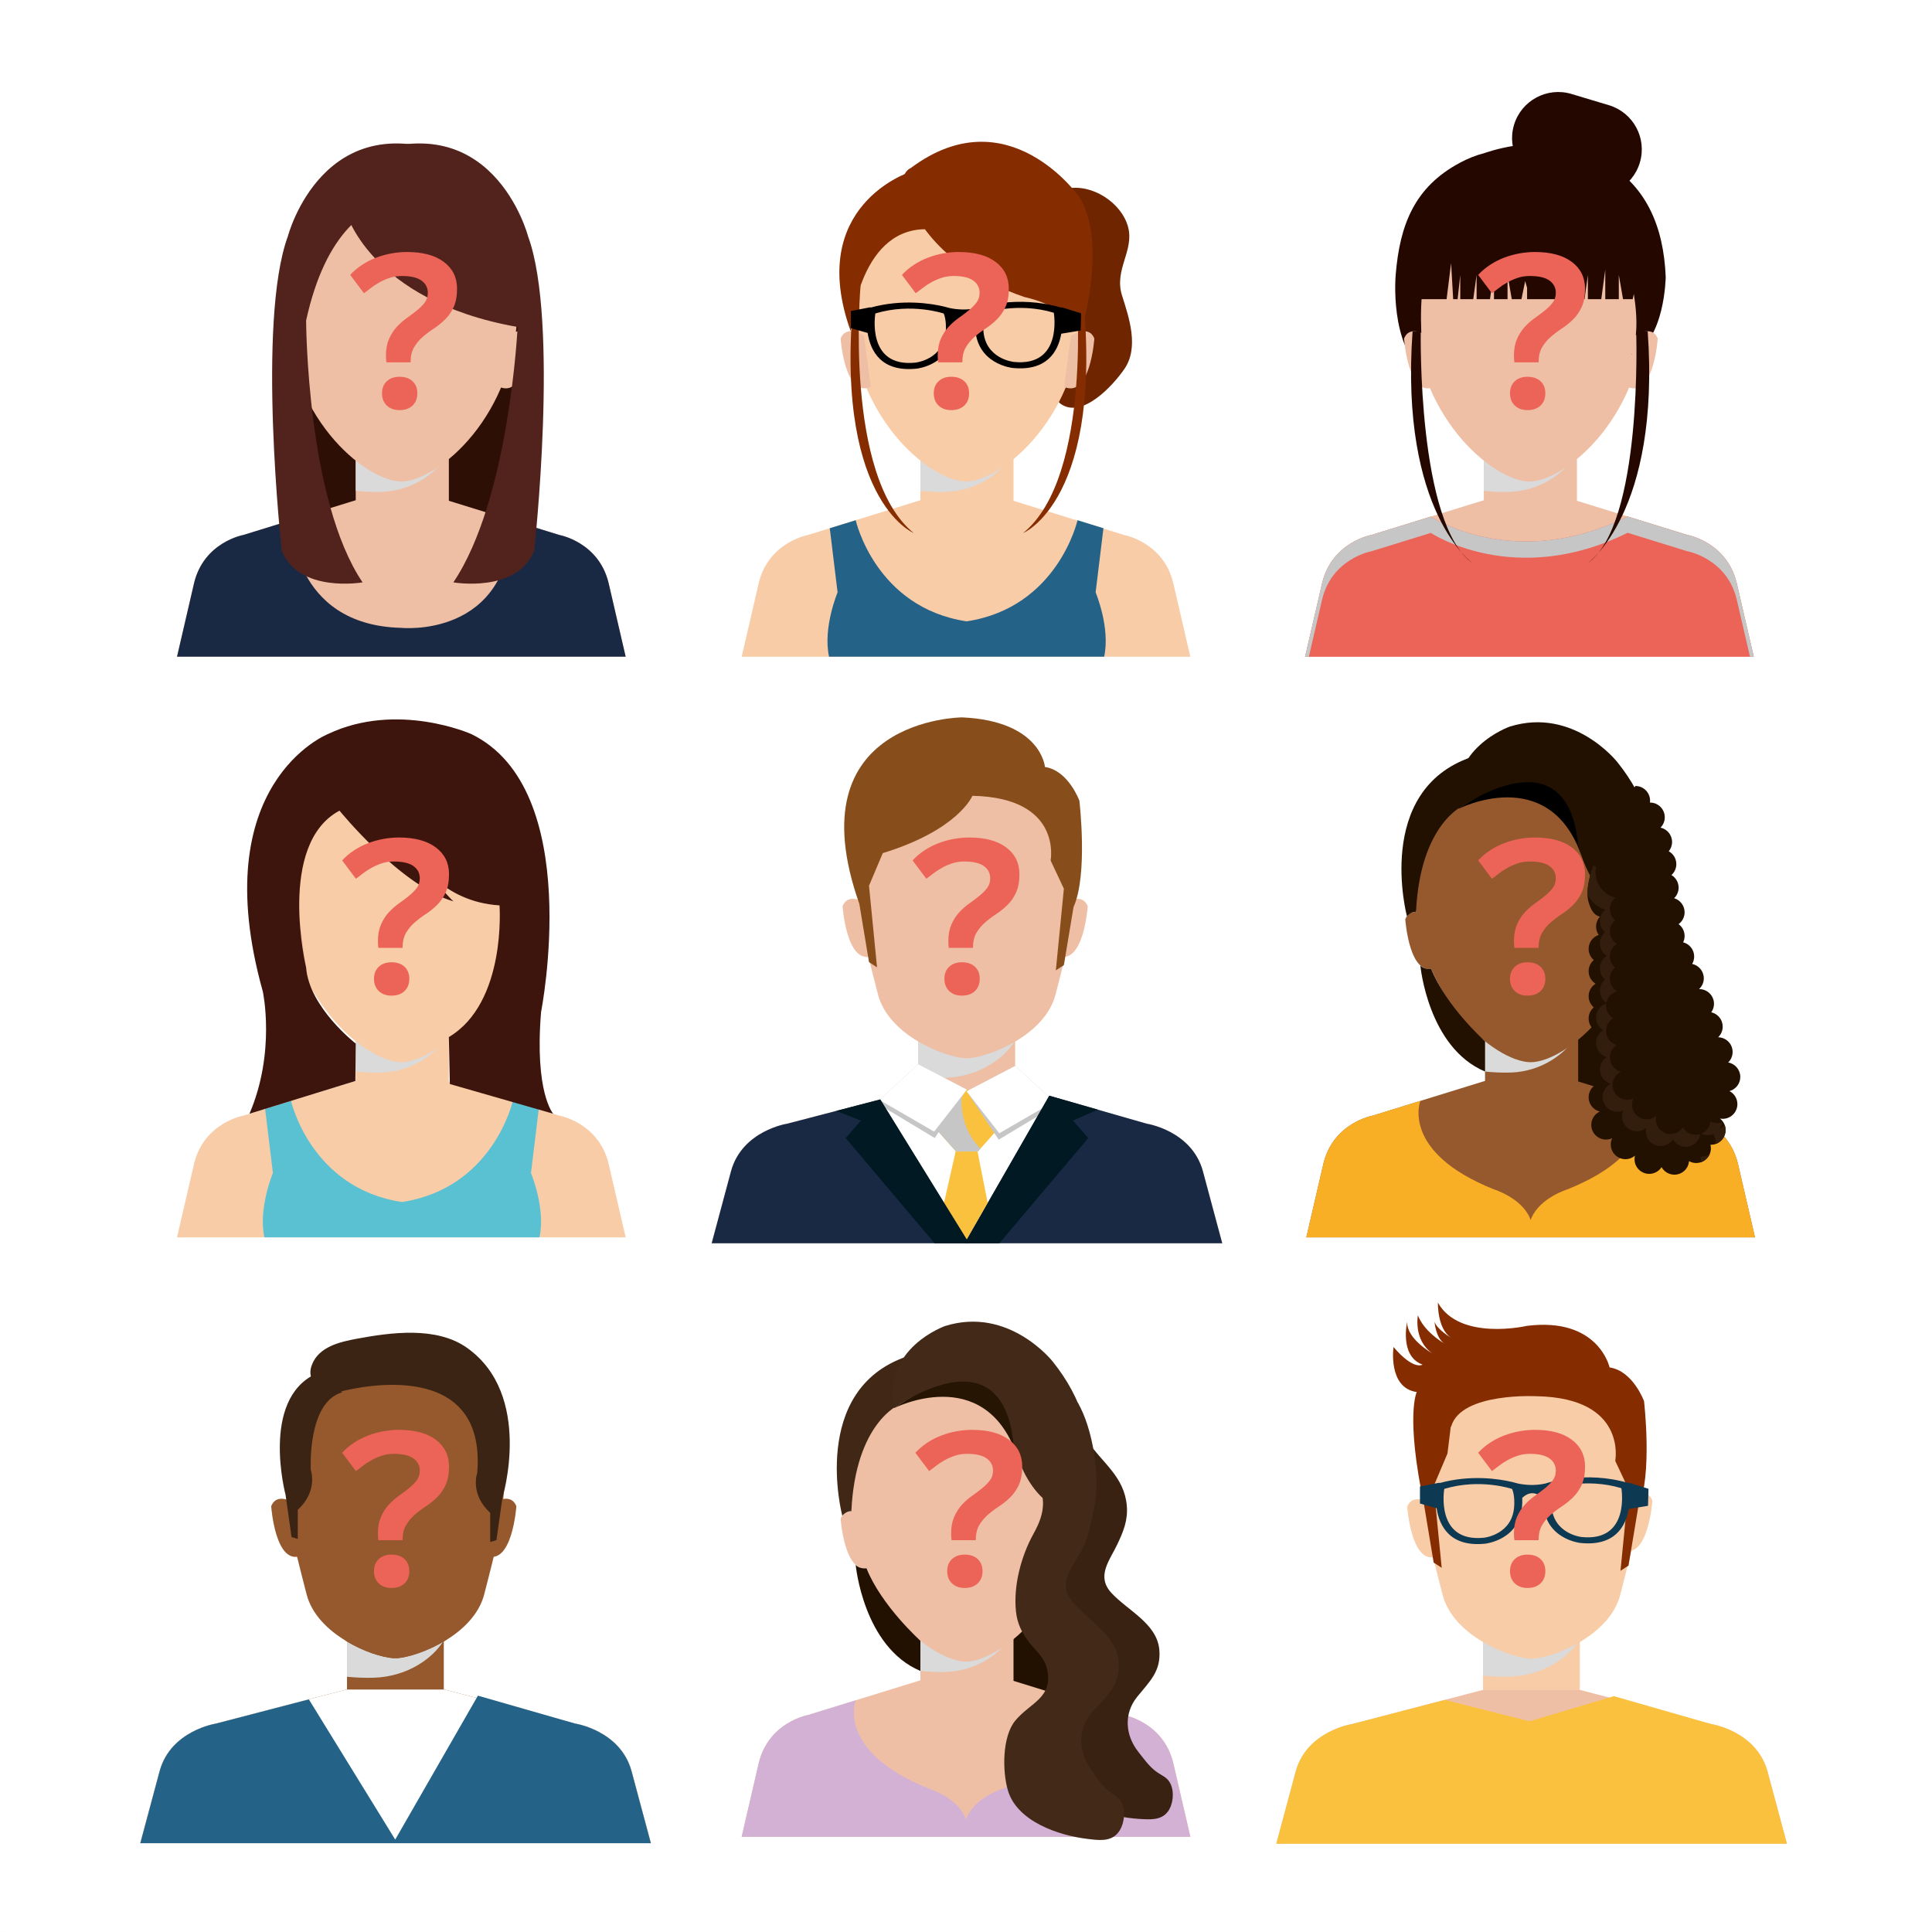 <?xml version="1.0" encoding="utf-8"?>
<!-- Generator: Adobe Illustrator 16.0.0, SVG Export Plug-In . SVG Version: 6.00 Build 0)  -->
<!DOCTYPE svg PUBLIC "-//W3C//DTD SVG 1.1//EN" "http://www.w3.org/Graphics/SVG/1.1/DTD/svg11.dtd">
<svg version="1.1" id="Capa_1" xmlns="http://www.w3.org/2000/svg" xmlns:xlink="http://www.w3.org/1999/xlink" x="0px" y="0px"
	 width="425.2px" height="425.2px" viewBox="0 0 425.2 425.2" enable-background="new 0 0 425.2 425.2" xml:space="preserve">
<rect x="0" y="0" width="425.2" height="425.2" fill="#808080" stroke="none"/>
<rect x="0.002" y="0.002" fill="#FFFFFF" width="425.197" height="425.196"/>
<g>
	<g display="none">
		<path display="inline" fill="#371D00" d="M59.156,338.521c0,0-3.76,27.521,17.318,27.885h22.311c0,0,19.838-5.098,15.934-27.885
			H59.156z"/>
		<g display="inline">
			<rect x="78.291" y="359.597" fill="#EFBFA5" width="20.494" height="11.843"/>
			<path fill="#DADADA" d="M84.021,368.674c3.297-0.109,6.506-1.172,9.039-2.785c2.055-1.309,3.715-2.865,4.961-4.68
				c0.244-0.355,0.514-0.762,0.764-1.193v-0.419H78.291v8.86C80.195,368.653,82.125,368.74,84.021,368.674z"/>
		</g>
		<path display="inline" fill="#EFBFA5" d="M113.918,327.358c0-18.986-11.375-29.897-25.442-29.987
			c-0.041,0-0.082-0.002-0.121-0.002c-0.009,0-0.02,0-0.027,0s-0.016,0-0.025,0c-0.041,0-0.082,0.002-0.124,0.002
			c-14.066,0.09-25.439,11.001-25.439,29.987c0,24.622,17.725,38.982,25.561,39.046l0.002,0.001c0.009,0,0.017,0,0.025,0
			s0.018,0,0.027,0v-0.001C96.191,366.341,113.918,351.98,113.918,327.358z"/>
		<g display="inline">
			<path fill="#EFBFA5" d="M111.396,334.388l-1.46,11.188c5.74,2.528,6.639-10.64,6.639-10.64
				C115.246,331.652,111.396,334.388,111.396,334.388z"/>
			<path fill="#EFBFA5" d="M60.732,334.936c0,0,0.896,13.168,6.639,10.64l-1.461-11.188
				C65.91,334.388,62.059,331.652,60.732,334.936z"/>
		</g>
		<path display="inline" fill="#432918" d="M108.307,317.601"/>
		<path display="inline" fill="#EFBFA5" d="M78.209,370.537l-24.65,7.624c0,0-8.627,1.53-10.829,10.511l-3.773,16.279h49.156h0.432
			h49.156l-3.773-16.279c-2.202-8.98-10.829-10.511-10.829-10.511l-24.65-7.624H78.209z"/>
		<path display="inline" fill="#D42A26" d="M109.936,374.088l13.164,4.073c0,0,8.627,1.53,10.829,10.511l3.773,16.279H88.545h-0.432
			H38.957l3.773-16.279c2.202-8.98,10.829-10.511,10.829-10.511l13.072-4.044C66.63,374.117,85.066,386.436,109.936,374.088z"/>
		<path display="inline" fill="#C6C6C6" d="M42.73,392.262c2.202-8.98,10.829-10.512,10.829-10.512l13.072-4.043
			c0,0,18.436,12.317,43.305-0.029l13.164,4.072c0,0,8.627,1.531,10.829,10.512l2.941,12.689h0.832l-3.773-16.279
			c-2.202-8.98-10.829-10.511-10.829-10.511l-13.164-4.073c-24.869,12.348-43.305,0.029-43.305,0.029l-13.072,4.044
			c0,0-8.627,1.53-10.829,10.511l-3.773,16.279h0.832L42.73,392.262z"/>
		<path display="inline" fill="#724214" d="M57.051,325.02c-1.873,40.498,7,44.013,7,44.013c11.836,2.415,12.424-2.627,12.424-2.627
			c-15.592-4.132-12.658-41.153-12.658-41.153s9.562-6.812,11.102-15.033l0.373-12.85C75.291,297.369,62.74,298.33,57.051,325.02z"
			/>
		<path display="inline" fill="#874E1B" d="M74.296,309.333c0,0,10.301,16.077,37.147,15.919c0,0,2.932,37.021-12.658,41.153
			c0,0,0.977,5.696,12.814,3.282c0,0,9.053,1.752,7.646-42.718c0,0,0.149-42.452-37.457-34.181
			C81.789,292.789,67.742,298.721,74.296,309.333z"/>
		<path display="inline" fill="#94541E" d="M75.033,302.779c-0.326,1.738,2.053,6.737,3.744,7.217
			c2.178,0.616,1.508-1.38,1.864-2.919c1.215,2.023,3.033,4.654,5.359,5.51c-0.033-0.888,0.08-1.862,0.305-2.712
			c1.958,1.932,5.148,4.412,7.631,5.521c0.536-1.217,0.396-2.723-0.162-3.924c3.465,0.669,6.143,4.281,9.552,5.097
			c-0.025-0.921-0.039-1.915,0.317-2.761c3.029,0.646,6.293,3.441,9.049,5.053c0.15-1.064-0.127-2.137-0.164-3.186
			c1.199,0.591,2.225,1.74,3.438,2.303c-0.143-2.686-2.197-6.887-5.311-6.735c0.082,0.559-0.07,1.262,0.156,1.767
			c-1.734-2.482-4.793-5.879-7.168-7.635c-0.07,0.975,0.417,1.829,0.682,2.718c-1.444-1.563-3.512-3.91-5.609-4.362
			c-0.209,1.72,0.377,3.404,0.156,5.122c-1.75-0.656-2.266-3.488-4.125-4.432c0,0.651-0.412,1.379-0.312,2.089
			c-2.225-0.969-4.157-3.192-6.26-4.429c0.047,1.614,0.932,3.112,1.881,4.383c-0.998-1.329-1.955-3.312-3.516-3.863
			c-0.203,1.147,0.035,2.364,0.785,3.272c-1.609-0.553-2.367-2.117-3.645-3.016c0.002,0.247-0.266,0.892-0.255,1.291
			c-1.871,0.195-3.502-2.165-5.557-2.28c0.137,0.497-0.045,1.061,0.186,1.582C77.086,303.173,75.508,302.269,75.033,302.779"/>
	</g>
	<g display="none">
		<g display="inline">
			<rect x="326.562" y="359.597" fill="#EFBFA5" width="20.494" height="11.843"/>
			<path fill="#DADADA" d="M332.293,368.677c3.297-0.112,6.506-1.175,9.039-2.786c2.057-1.311,3.715-2.865,4.961-4.682
				c0.244-0.355,0.516-0.762,0.764-1.193v-0.419h-20.494v8.86C328.467,368.653,330.396,368.74,332.293,368.677z"/>
		</g>
		<path display="inline" fill="#EFBFA5" d="M362.189,327.358c0-18.986-11.375-29.897-25.441-29.987c-0.041,0-0.08-0.002-0.121-0.002
			c-0.01,0-0.018,0-0.025,0c-0.01,0-0.02,0-0.02,0c-0.049,0-0.09,0.002-0.129,0.002c-14.066,0.09-25.441,11.001-25.441,29.987
			c0,24.622,17.725,38.982,25.562,39.047l0,0c0,0,0.018,0,0.027,0c0.008,0,0.016,0,0.025,0l0,0
			C344.465,366.341,362.189,351.98,362.189,327.358z"/>
		<g display="inline">
			<path fill="#EFBFA5" d="M359.668,334.388l-1.461,11.188c5.74,2.528,6.639-10.638,6.639-10.638
				C363.518,331.654,359.668,334.388,359.668,334.388z"/>
			<path fill="#EFBFA5" d="M309.004,334.938c0,0,0.898,13.166,6.639,10.638l-1.461-11.188
				C314.182,334.388,310.33,331.654,309.004,334.938z"/>
		</g>
		<path display="inline" fill="#432918" d="M356.578,317.601"/>
		<path display="inline" fill="#EFBFA5" d="M326.482,370.537l-24.65,7.624c0,0-8.629,1.53-10.83,10.511l-3.773,16.279h49.156h0.432
			h49.154l-3.771-16.279c-2.201-8.98-10.828-10.511-10.828-10.511l-24.65-7.624H326.482z"/>
		<path display="inline" fill="#00B1C3" d="M360.945,374.936l10.426,3.226c0,0,8.627,1.53,10.828,10.511l3.771,16.279h-49.154
			h-0.432h-49.156l3.773-16.279c2.201-8.98,10.83-10.511,10.83-10.511l10.49-3.245c0,0,0,23.104,24.279,23.688
			C336.602,398.604,360.469,401.063,360.945,374.936z"/>
		<path display="inline" fill="#432918" d="M324.766,304.023c0.01,0.015,12.424,25.194,36.76,29.297c0,0,1.564-0.422,2.617,0.553
			c-0.191-0.178,0.377-3.159,0.398-3.443c0.236-2.996,0.438-6.013,0.293-9.018c-0.35-7.281-2.822-16.364-7.732-21.922
			c-1.719-1.945-3.879-3.389-6.207-4.498c-4.465-2.123-9.271-3.209-14.217-3.035c-3.777,0.133-8.562,1.112-10.703,4.586
			c-0.625,1.013-0.932,2.169-1.09,3.338C324.754,300.854,324.328,303.134,324.766,304.023z"/>
		<path display="inline" fill="#432918" d="M326.562,307.184c0,0-12.123,6.434-15.193,26.139c0,0-2.619,0.005-2.307,2.262
			c0,0-5.215-35.285,16.912-39.041L326.562,307.184z"/>
		<path display="inline" fill="#432918" d="M314.729,345.898c0,0,3.955,9.643,11.562,15.685c0,0,0.191,8.948,0.191,8.954
			c0.096,4.581-1.77,8.734-4.703,12.182c-2.777,3.264-6.684,5.373-9.369,8.675c-2.051,2.521-2.232,5.419-0.205,8.007
			c-0.295-0.379-4.016,0.027-4.77-0.093c-0.98-0.157-1.945-0.479-2.867-0.843c-2.326-0.925-4.062-2.593-4.957-4.96
			c-0.68-1.794-0.689-3.876-0.479-5.761c1.002-9.004,11.686-10.637,13.951-18.618c0.811-2.851,0.043-5.305-0.334-8.132
			C312.75,360.993,311.09,348.519,314.729,345.898z"/>
		<path display="inline" fill="#432918" d="M357.572,332.446c0,0,1.609,55.857-6.039,67.719c0,0,9.209,5.462,9.992-66.845
			L357.572,332.446z"/>
		<path display="inline" fill="#523421" d="M330.621,296.296c-1.506,3.562,0.775,10.39,2.352,13.742
			c-0.176-1.64,0.191-3.353,0.756-4.825c2.512,4.156,3.729,14.659,8.848,16.059c0.129-2.17-0.576-4.266-0.443-6.461
			c4.008,3.016,6.598,9.719,11.369,12.119c0.732-1.311,0.176-3.822-0.08-5.283c1.498,2.276,5.365,7.352,8.066,7.624
			c-0.109-2.022-2.057-4.229-3.008-6.038c-0.826-1.562-1.555-3.848-3.238-4.431c0.055,0.483-0.133,1.091-0.076,1.578
			c-2.107-0.766-3.025-5.948-5.414-7.638c-2.775-1.964-1.678,1.521-1.861,3.904c-2.287-3.317-3.381-8.053-5.975-11.2
			c-0.568,1.175-0.855,2.585-1.705,3.525c-2.178-4.157-3.178-16.147-10.762-12.909"/>
		<path display="inline" fill="#523421" d="M316.34,352.484c-0.768,2.142-0.713,7.012-0.006,8.936
			c0.168-0.208,0.506-0.539,0.648-0.724c1.387,3.532,0.609,10.889-1.602,13.952c0.184-0.379,0.48-0.781,0.678-1.076
			c0.164,3.079-3.535,7.504-6.021,9.047c0.01-0.317-0.09-0.731-0.066-1.034c-2.486,3.166-3.193,7.354-5.074,10.825
			c0.188-0.476,0.482-0.655,0.848-1.038c0.102,0.343,0.451,0.789,0.523,1.079c2.033-2.971,3.428-7.188,5.641-9.827
			c0.613,1.708,0.434,3.644,2.324,1.966c1.164-1.028,1.094-3.558,2.594-4.56c0.402-0.271,0.391-0.706,0.918-0.89
			c0.436-0.153,0.807,0.991,0.924,0.933c1.975-0.981,2.41-4.269,3.107-6.466c0.725-2.282,0.777-5.449,0.615-8.243
			c-0.266,0.396-1.098,0.871-1.422,1.387c-1.422-1.32-0.867-4.198-1.287-5.903c-0.332-1.345-1.107-2.943-1.516-4.365
			c-1.338,0.076-2.32-1.049-2.295-2.359"/>
	</g>
	<g>
		<rect x="219.785" y="355.564" fill="#221100" width="14.422" height="19.354"/>
		<g>
			<rect x="202.562" y="358.887" fill="#EFBFA5" width="20.494" height="11.842"/>
			<path fill="#DADADA" d="M208.294,367.967c3.297-0.111,6.504-1.174,9.038-2.785c2.059-1.311,3.715-2.867,4.961-4.682
				c0.246-0.356,0.516-0.762,0.764-1.193v-0.42h-20.494v8.861C204.467,367.943,206.396,368.029,208.294,367.967z"/>
		</g>
		<path fill="#EFBFA5" d="M238.191,326.648c0-18.984-11.375-29.896-25.441-29.986c-0.041,0-0.082-0.002-0.121-0.002
			c-0.01,0-0.02,0.002-0.027,0.002c0,0-0.018-0.002-0.025-0.002c-0.041,0-0.083,0.002-0.123,0.002
			c-14.066,0.09-25.441,11.002-25.441,29.986c0,24.623,17.726,38.982,25.562,39.047h0.002c0.008,0,0.018,0,0.018,0
			c0.015,0,0.025,0,0.035,0l0,0C220.465,365.631,238.191,351.271,238.191,326.648z"/>
		<g>
			<path fill="#EFBFA5" d="M235.67,333.679l-1.463,11.188c5.742,2.527,6.641-10.641,6.641-10.641
				C239.52,330.944,235.67,333.679,235.67,333.679z"/>
			<path fill="#EFBFA5" d="M185.004,334.227c0,0,0.9,13.168,6.64,10.641l-1.46-11.188
				C190.184,333.679,186.332,330.944,185.004,334.227z"/>
		</g>
		<path fill="#EFBFA5" d="M202.48,369.827l-24.65,7.624c0,0-8.626,1.531-10.828,10.512l-3.774,16.279h49.157h0.433h49.154
			l-3.771-16.279c-2.203-8.98-10.83-10.512-10.83-10.512l-24.65-7.624H202.48z"/>
		<path fill="#D3B1D5" d="M261.973,404.242l-3.771-16.279c-2.203-8.98-10.83-10.512-10.83-10.512l-10.492-3.244
			c0,0,4.436,11.207-16.166,19.46c0,0-6.047,1.836-7.959,6.351l-0.178,0.412l-0.127-0.412c-1.914-4.515-7.959-6.351-7.959-6.351
			c-20.602-8.253-16.166-19.46-16.166-19.46l-10.495,3.244c0,0-8.626,1.531-10.828,10.512l-3.774,16.279h50.508l0,0H261.973z"/>
		<path fill="#392212" d="M235.893,323.953c0.156,2.023,1.143,3.971,1.348,5.998c0.26,2.549-0.588,4.797-1.635,6.989
			c-2.311,4.851-3.578,11.142-2.686,16.508c0.422,2.534,1.553,4.476,3.195,6.323c1.529,1.722,3.396,3.059,4.037,5.329
			c1.699,6.018-3.162,7.269-6.062,11.251c-2.566,3.528-2.102,10.816-0.672,14.771c2.309,6.381,11.182,8.812,17.262,9.186
			c2.289,0.141,4.826,0.386,6.314-1.567c1.203-1.581,1.463-4.283,0.666-6.056c-0.73-1.625-2.02-1.879-3.354-2.907
			c-1.463-1.127-2.664-2.801-3.811-4.265c-2.818-3.596-3.242-8.336-0.219-12.077c2.734-3.384,5.287-5.599,4.871-10.353
			c-0.508-5.771-6.945-8.613-10.525-12.486c-3.426-3.706-0.432-7.095,1.295-10.746c1.314-2.78,2.361-5.283,2.07-8.51
			c-0.582-6.425-5.381-9.337-8.738-14.329"/>
		<path fill="#432918" d="M228.498,324.106c0.041,2.12,0.949,4.212,1.045,6.34c0.115,2.677-0.908,4.973-2.133,7.198
			c-2.707,4.922-4.412,11.414-3.807,17.068c0.287,2.673,1.35,4.767,2.953,6.797c1.49,1.888,3.359,3.397,3.891,5.809
			c1.404,6.382-3.744,7.393-7.012,11.374c-2.893,3.526-2.854,11.162-1.602,15.378c2.023,6.802,11.137,9.879,17.463,10.638
			c2.379,0.286,5.014,0.695,6.686-1.253c1.352-1.578,1.787-4.383,1.062-6.281c-0.664-1.74-1.992-2.083-3.322-3.236
			c-1.459-1.267-2.613-3.086-3.721-4.686c-2.723-3.922-2.877-8.897,0.506-12.619c3.061-3.367,5.859-5.523,5.713-10.508
			c-0.178-6.059-6.723-9.417-10.227-13.676c-3.352-4.077-0.02-7.432,2.004-11.139c1.539-2.823,1.904-5.459,2.676-8.759
			c1.744-7.423-0.277-18.45-3.48-23.866"/>
		<path fill="#271504" d="M196.763,309.913c0,0,19.647-10.021,26.915,10.03C223.678,319.943,226.613,289.31,196.763,309.913z"/>
		<path fill="#402716" d="M199.572,298.539c0,0-3.057,8.248-1.652,10.591c0,0-9.641,3.931-10.549,23.486
			c0,0-0.881-0.234-2.006,0.938C185.365,333.555,178.035,305.896,199.572,298.539z"/>
		<path fill="#432918" d="M196.763,309.913c0,0,23.792-17.434,26.293,7.905c0,0,3.65,16.187,15.135,14.792
			c0,0,7.035-16.144-6.543-33c0,0-9.6-12.173-23.646-7.78C208.002,291.83,194.189,296.66,196.763,309.913z"/>
		<path fill="#221100" d="M188.324,344.4c0,0,1.652,18.037,14.238,23.348v-6.654c0,0-8.607-7.714-11.852-15.946
			C190.71,345.147,189.15,345.373,188.324,344.4z"/>
	</g>
	<g>
		<g>
			<rect x="78.289" y="226.968" fill="#F9CCA8" width="20.496" height="11.842"/>
			<path fill="#DADADA" d="M84.021,236.047c3.297-0.11,6.506-1.173,9.039-2.786c2.055-1.309,3.715-2.864,4.959-4.679
				c0.246-0.358,0.516-0.762,0.766-1.194v-0.42H78.289v8.86C80.195,236.024,82.125,236.111,84.021,236.047z"/>
		</g>
		<path fill="#F9CCA8" d="M113.918,194.729c0-18.984-11.375-29.896-25.442-29.986c-0.041,0-0.082-0.002-0.121-0.002
			c-0.009,0-0.02,0-0.027,0s-0.016,0-0.025,0c-0.041,0-0.082,0.002-0.124,0.002c-14.066,0.09-25.439,11.001-25.439,29.986
			c0,24.623,17.725,38.982,25.561,39.047l0.002,0.001c0.009,0,0.017,0,0.025,0s0.018,0,0.027,0v-0.001
			C96.191,233.711,113.918,219.352,113.918,194.729z"/>
		<g>
			<path fill="#EFBFA5" d="M111.396,201.759l-1.46,11.188c5.74,2.528,6.639-10.639,6.639-10.639
				C115.246,199.025,111.396,201.759,111.396,201.759z"/>
			<path fill="#EFBFA5" d="M60.732,202.308c0,0,0.896,13.167,6.639,10.639l-1.461-11.188
				C65.91,201.759,62.059,199.025,60.732,202.308z"/>
		</g>
		<path fill="#F9CCA8" d="M78.209,237.908l-24.65,7.624c0,0-8.627,1.53-10.829,10.511l-3.773,16.28h49.156h0.432h49.156
			l-3.773-16.28c-2.202-8.98-10.829-10.511-10.829-10.511l-24.65-7.624H78.209z"/>
		<path fill="#5AC1D3" d="M116.857,258.164l1.717-14.113l-5.705-1.764c0,0-4.311,19.216-24.408,22.258
			c-20.098-3.042-24.41-22.258-24.41-22.258l-5.705,1.764l1.716,14.113c0,0-3.277,7.806-1.871,14.159h30.27h30.269
			C120.135,265.97,116.857,258.164,116.857,258.164z"/>
		<path fill="#3E150C" d="M109.936,199.259c0,0,1.604,21.365-11.15,28.983l0.219,10.335l22.75,6.538c0,0-4.135-4.569-2.674-22.41
			c0,0,9.722-48.978-15.363-61.151c0,0-16.25-7.258-31.551,0c0,0-27.162,10.769-14.326,56.655c0,0,2.893,13.309-2.938,26.906
			l23.307-7.207l0.08-8.238c0,0-10.244-7.939-10.918-16.723c0,0-6.486-27.14,7.344-34.538c0,0,13.447,16.579,25.062,19.963
			c0,0-2.541-2.349-8.187-9.723C91.59,188.65,97.215,198.482,109.936,199.259z"/>
		<path display="none" fill="#472310" d="M76.762,166.938c-0.168,5.506,8.343,11.593,11.74,15.146
			c-1.551-2.833-3.561-5.538-4.268-8.747c2.843,2.278,5.378,4.92,8.215,7.239c3.689,3.019,6.68,7.596,10.736,9.99
			c-0.729-2.167-3.316-4.255-4.434-6.495c-0.791-1.589-1.484-3.991-2.522-5.178c0.586,2.952,8.073,7.895,10.448,9.596
			c2.5,1.791,6.025,4.978,9.15,5.332c-1.225-3.424-2.406-7.375-4.17-10.729c-0.791-1.502-2.135-6.034-3.951-6.056
			c-0.379,1.875,1.494,4.237,1.328,6.505c-2.223-0.306-5.18-4.365-6.754-5.998c-1.918-1.989-3.92-6.337-6.753-6.827
			c-0.074,1.287-0.004,2.624-0.07,3.912c-2.016-0.103-17.334-16.4-18.225-7.221"/>
	</g>
	<g>
		<rect x="62.74" y="71.464" fill="#2E0F05" width="52.172" height="43.74"/>
		<g>
			<rect x="78.291" y="99.172" fill="#EFBFA5" width="20.494" height="11.841"/>
			<path fill="#DADADA" d="M84.021,108.251c3.297-0.111,6.506-1.173,9.039-2.786c2.055-1.309,3.715-2.864,4.961-4.68
				c0.244-0.356,0.516-0.761,0.764-1.193v-0.42H78.291v8.859C80.195,108.229,82.125,108.314,84.021,108.251z"/>
		</g>
		<path fill="#EFBFA5" d="M113.918,66.933c0-18.985-11.375-29.896-25.442-29.986c-0.041-0.001-0.082-0.001-0.121-0.001
			c-0.009,0-0.02,0-0.027,0s-0.016,0-0.025,0c-0.041,0-0.082,0-0.124,0.001c-14.066,0.09-25.439,11-25.439,29.986
			c0,24.623,17.725,38.983,25.561,39.047l0.002,0.001c0.009,0,0.017,0,0.025,0s0.018,0,0.027,0v-0.001
			C96.191,105.916,113.918,91.556,113.918,66.933z"/>
		<g>
			<path fill="#EFBFA5" d="M111.396,73.962l-1.46,11.188c5.74,2.528,6.639-10.639,6.639-10.639
				C115.246,71.23,111.396,73.962,111.396,73.962z"/>
			<path fill="#EFBFA5" d="M60.732,74.512c0,0,0.896,13.167,6.639,10.639L65.91,73.962C65.91,73.962,62.059,71.23,60.732,74.512z"/>
		</g>
		<path fill="#432918" d="M108.307,57.176"/>
		<path fill="#EFBFA5" d="M78.209,110.112l-24.65,7.624c0,0-8.627,1.531-10.829,10.511l-3.773,16.28h49.156h0.432h49.156
			l-3.773-16.28c-2.202-8.98-10.829-10.511-10.829-10.511l-24.65-7.624H78.209z"/>
		<path fill="#192944" d="M112.674,114.512l10.426,3.224c0,0,8.627,1.531,10.829,10.511l3.773,16.28H88.545h-0.432H38.957
			l3.773-16.28c2.202-8.98,10.829-10.511,10.829-10.511l10.492-3.244c0,0,0,23.103,24.277,23.688
			C88.328,138.18,112.199,140.639,112.674,114.512z"/>
		<path fill="#52231C" d="M75.962,46.194c0,0,4.977,19.941,37.956,25.772c0,0-1.811,37.925-14.141,56.201
			c0,0,14.004,2.46,17.792-6.976c0,0,5.555-50.352-1.346-69.17c0,0-7.865-30.257-37.932-17.164
			C78.291,34.857,71.046,36.946,75.962,46.194z"/>
		<path fill="#52231C" d="M103.611,46.194c0,0-27.643-14.817-36.24,24.34c0,0,0.096,39.357,12.423,57.633
			c0,0-14.001,2.46-17.789-6.976c0,0-5.555-50.352,1.344-69.171c0,0,7.865-30.256,37.936-17.164
			C101.285,34.857,108.525,36.946,103.611,46.194z"/>
		<path display="none" fill="#682D27" d="M78.578,37.125c-0.39,2.929,1.993,8.876,3.76,11.873c-0.018-1.438-0.293-3.206,0.392-4.384
			c1.262,2.826,2.36,7.043,4.528,9.147c0.445-1.422,0.357-3.26-0.26-4.643c0.168,2.68,4.037,9.603,6.301,10.666
			c0.17-1.205,0.021-2.508-0.42-3.629c2.141,1.955,3.768,5.406,6.325,6.713c0.516-1.198-0.17-2.454-0.236-3.706
			c1.748,2.611,5.256,5.429,8.377,6.029c0.039-0.922-0.268-1.875-0.413-2.751c2.021,0.191,4.57,2.493,5.852,4.098
			c-0.271-0.518-0.307-1.057-0.461-1.542c0.396,0.511,0.923,0.876,1.195,1.614c0.357-3.226-2.825-7.022-4.514-9.742
			c-0.018,0.792,0,1.467,0.273,2.213c-0.666-1.264-1.746-2.394-2.806-3.368c-0.065,1.244,0.003,2.554-0.067,3.771
			c-0.535-0.918-0.723-2.008-1.619-2.625c-0.04,0.334-0.299,0.854-0.272,1.316c-0.316-1.534-1.751-1.839-2.105-0.002
			c-0.862-0.76-1.395-2.364-2.242-3.256c0.072,0.557-0.111,1.204-0.029,1.787c-0.644-0.729-0.958-1.69-1.612-2.426
			c-0.083,0.264-0.379,0.69-0.445,0.875c-0.769-2.199-2.126-3.95-3.363-5.871c-0.272,0.685-0.242,1.67-0.217,2.553
			c0.244-1.343-0.381-2.617-1.422-3.419c-0.317,0.804-0.244,1.78-0.212,2.703c0.027-2.523-3.32-3.876-4.174-6.028
			c-0.03,0.643-0.127,1.356-0.045,2.009c0.11-1.104-0.355-5.677-2.049-4.199c-0.132-0.082-0.666-0.729-0.761-0.833
			c-0.186,0.225-0.311,0.423-0.531,0.556c-0.184-1.177-1.449-5.575-3.154-4.184c-0.361-0.205-0.643-0.43-0.961-0.585
			c-0.059,0.151-0.074,0.308-0.039,0.469c0.004,0.016-0.582-0.935-0.738-1.399c-0.344-0.044-0.779-0.099-1.131-0.035"/>
	</g>
	<g>
		<rect x="344.057" y="223.645" fill="#221100" width="14.422" height="19.354"/>
		<g>
			<rect x="326.832" y="226.968" fill="#96592E" width="20.496" height="11.842"/>
			<path fill="#DADADA" d="M332.566,236.048c3.295-0.111,6.502-1.174,9.037-2.786c2.057-1.309,3.715-2.865,4.961-4.68
				c0.246-0.358,0.514-0.762,0.764-1.193v-0.421h-20.496v8.86C328.738,236.024,330.666,236.111,332.566,236.048z"/>
		</g>
		<path fill="#96592E" d="M362.461,194.729c0-18.984-11.375-29.896-25.441-29.986c-0.041,0-0.082-0.002-0.121-0.002
			c-0.008,0-0.018,0-0.025,0c0,0-0.02,0-0.027,0c-0.041,0-0.08,0.002-0.121,0.002c-14.066,0.09-25.441,11.001-25.441,29.986
			c0,24.623,17.725,38.982,25.562,39.047v0.001c0.008,0,0.018,0,0.018,0c0.018,0,0.027,0,0.035,0v-0.001
			C344.736,233.711,362.461,219.352,362.461,194.729z"/>
		<g>
			<path fill="#96592E" d="M359.939,201.759l-1.461,11.188c5.74,2.528,6.639-10.639,6.639-10.639
				C363.789,199.026,359.939,201.759,359.939,201.759z"/>
			<path fill="#96592E" d="M309.275,202.308c0,0,0.898,13.167,6.639,10.639l-1.461-11.188
				C314.453,201.759,310.602,199.026,309.275,202.308z"/>
		</g>
		<path fill="#96592E" d="M326.754,237.908l-24.652,7.624c0,0-8.627,1.53-10.828,10.511l-3.773,16.28h49.156h0.432h49.156
			l-3.773-16.28c-2.201-8.98-10.828-10.511-10.828-10.511l-24.652-7.624H326.754z"/>
		<path fill="#F9AF25" d="M386.244,272.323l-3.773-16.28c-2.201-8.98-10.828-10.511-10.828-10.511l-10.492-3.245
			c0,0,4.436,11.207-16.166,19.46c0,0-6.047,1.837-7.961,6.353l-0.178,0.412l-0.125-0.412c-1.912-4.516-7.959-6.353-7.959-6.353
			c-20.604-8.253-16.168-19.46-16.168-19.46l-10.492,3.245c0,0-8.627,1.53-10.828,10.511l-3.773,16.28h50.506l0,0H386.244z"/>
		<path d="M321.035,177.993c0,0,19.645-10.021,26.912,10.031C347.947,188.024,350.885,157.39,321.035,177.993z"/>
		<path fill="#221100" d="M323.844,166.62c0,0-3.057,8.247-1.652,10.59c0,0-9.643,3.93-10.549,23.485c0,0-0.879-0.233-2.006,0.94
			C309.637,201.635,302.307,173.975,323.844,166.62z"/>
		<path fill="#221100" d="M321.035,177.993c0,0,23.789-17.432,26.293,7.906c0,0,3.65,16.186,15.133,14.792
			c0,0,7.037-16.142-6.543-32.999c0,0-9.6-12.174-23.646-7.78C332.271,159.912,318.459,164.74,321.035,177.993z"/>
		<path fill="#221100" d="M312.594,212.481c0,0,1.652,18.036,14.238,23.347v-6.654c0,0-8.607-7.715-11.85-15.945
			C314.982,213.229,313.42,213.454,312.594,212.481z"/>
		<path fill="#221100" d="M349.629,198.592c0.451,1.463,1.064,2.812,2.496,3.146c-0.529,0.577-0.857,1.343-0.857,2.189
			c0,0.682,0.213,1.316,0.574,1.837c-1.285,0.429-2.213,1.639-2.213,3.068c0,0.986,0.441,1.865,1.135,2.459
			c-0.693,0.592-1.135,1.474-1.135,2.458c0,1.163,0.617,2.181,1.539,2.751c-0.922,0.569-1.539,1.587-1.539,2.75
			c0,0.982,0.438,1.859,1.129,2.452c-0.691,0.594-1.129,1.472-1.129,2.452c0,1.193,0.648,2.233,1.609,2.795
			c-1.414,0.346-2.463,1.618-2.463,3.138c0,1.183,0.637,2.215,1.584,2.778c-0.947,0.564-1.584,1.597-1.584,2.778
			c0,1.487,1.002,2.735,2.367,3.114c-0.908,0.573-1.514,1.583-1.514,2.736c0,1.52,1.049,2.789,2.459,3.139
			c-1.105,0.514-1.875,1.631-1.875,2.931c0,1.786,1.449,3.235,3.236,3.235c0.49,0,0.953-0.112,1.371-0.309
			c-0.203,0.421-0.318,0.892-0.318,1.39c0,1.788,1.447,3.237,3.234,3.237c0.797,0,1.525-0.29,2.088-0.768
			c-0.061,0.246-0.096,0.501-0.096,0.768c0,1.785,1.449,3.234,3.236,3.234c1.141,0,2.141-0.594,2.717-1.484
			c0.555,0.989,1.609,1.66,2.822,1.66c1.701,0,3.092-1.312,3.223-2.977c0.467,0.262,1.006,0.412,1.578,0.412
			c1.787,0,3.234-1.447,3.234-3.234c0-0.273-0.035-0.536-0.1-0.79c0.033,0.002,0.066,0.007,0.1,0.007
			c1.787,0,3.234-1.449,3.234-3.234c0-1.027-0.479-1.94-1.227-2.533c0.191,0.034,0.389,0.056,0.59,0.056
			c1.787,0,3.234-1.449,3.234-3.235c0-1.249-0.707-2.33-1.742-2.869c1.371-0.375,2.381-1.626,2.381-3.117
			c0-1.592-1.15-2.912-2.666-3.182c0.602-0.587,0.975-1.405,0.975-2.312c0-1.771-1.426-3.208-3.191-3.233
			c0.621-0.588,1.01-1.42,1.01-2.345c0-1.538-1.074-2.822-2.514-3.151c0.375-0.527,0.598-1.171,0.598-1.869
			c0-1.785-1.447-3.233-3.232-3.233c-0.023,0-0.043,0.003-0.064,0.003c0.645-0.593,1.053-1.438,1.053-2.382
			c0-1.556-1.1-2.854-2.562-3.163c0.279-0.479,0.443-1.035,0.443-1.63c0-1.505-1.031-2.768-2.424-3.128
			c0.201-0.422,0.318-0.894,0.318-1.395c0-1.072-0.523-2.018-1.324-2.607c0.801-0.588,1.324-1.537,1.324-2.607
			c0-1.463-0.973-2.699-2.307-3.099c0.609-0.588,0.988-1.41,0.988-2.322c0-1.182-0.635-2.212-1.58-2.775
			c0.66-0.593,1.076-1.45,1.076-2.404c0-1.218-0.672-2.276-1.664-2.829c0.455-0.557,0.729-1.269,0.729-2.044
			c0-1.55-1.09-2.843-2.545-3.161c0.578-0.584,0.938-1.388,0.938-2.277c0-1.788-1.447-3.235-3.234-3.235
			c-0.01,0-0.02,0.001-0.031,0.002c0.02-0.138,0.031-0.279,0.031-0.421c0-1.788-1.449-3.235-3.234-3.235
			C359.918,172.978,347.414,191.416,349.629,198.592z"/>
		<g>
			<path fill="#331E0D" d="M369.723,258.288c-0.062-0.031-0.127-0.062-0.189-0.099c-0.004,0.059-0.014,0.116-0.021,0.173
				C369.582,258.34,369.654,258.315,369.723,258.288z"/>
			<path fill="#331E0D" d="M348.838,229.455c-0.014,0.068-0.023,0.133-0.033,0.201c0.078-0.025,0.158-0.051,0.238-0.069
				C348.973,229.546,348.906,229.501,348.838,229.455z"/>
			<path fill="#331E0D" d="M378.387,248.528c0.318-0.429,0.535-0.938,0.609-1.492c-0.316,0.104-0.656,0.163-1.01,0.163
				c-0.572,0-1.109-0.15-1.576-0.413c-0.1,1.243-0.898,2.286-2.006,2.736c0.422,0.2,0.891,0.315,1.389,0.315
				c0.447,0,0.873-0.092,1.26-0.255c0.332,0.508,0.529,1.112,0.529,1.767c0,0.146-0.014,0.291-0.035,0.434
				c1.293-0.425,2.227-1.639,2.227-3.072c0-0.412-0.078-0.807-0.217-1.168C379.252,247.958,378.852,248.297,378.387,248.528z"/>
			<path fill="#331E0D" d="M356.77,235.867c-1.41-0.348-2.459-1.618-2.459-3.139c0-1.152,0.605-2.162,1.514-2.735
				c-1.365-0.379-2.367-1.628-2.367-3.113c0-1.184,0.637-2.215,1.584-2.78c-0.947-0.562-1.584-1.595-1.584-2.778
				c0-0.146,0.012-0.289,0.031-0.43c-1.291,0.422-2.227,1.636-2.227,3.068c0,1.183,0.639,2.215,1.586,2.779
				c-0.947,0.563-1.586,1.597-1.586,2.779c0,1.484,1.004,2.735,2.369,3.114c-0.91,0.571-1.516,1.581-1.516,2.734
				c0,1.52,1.049,2.791,2.461,3.138c-1.105,0.515-1.875,1.632-1.875,2.933c0,1.786,1.449,3.234,3.234,3.234
				c0.492,0,0.957-0.112,1.371-0.307c-0.199,0.419-0.316,0.89-0.316,1.39c0,1.786,1.447,3.233,3.234,3.233
				c0.797,0,1.523-0.288,2.09-0.765c-0.061,0.245-0.098,0.502-0.098,0.765c0,1.787,1.449,3.235,3.234,3.235
				c1.143,0,2.145-0.592,2.719-1.483c0.553,0.989,1.609,1.659,2.824,1.659c1.639,0,2.988-1.222,3.199-2.801
				c-0.316,0.104-0.652,0.162-1.006,0.162c-1.213,0-2.271-0.669-2.824-1.659c-0.576,0.892-1.576,1.484-2.717,1.484
				c-1.787,0-3.234-1.448-3.234-3.235c0-0.265,0.035-0.521,0.094-0.767c-0.562,0.479-1.291,0.767-2.088,0.767
				c-1.785,0-3.234-1.447-3.234-3.235c0-0.497,0.115-0.969,0.318-1.39c-0.416,0.195-0.881,0.308-1.371,0.308
				c-1.787,0-3.234-1.448-3.234-3.235C354.896,237.499,355.664,236.38,356.77,235.867z"/>
			<path fill="#331E0D" d="M353.318,200.197c-0.732,0.592-1.203,1.495-1.203,2.51c0,0.984,0.443,1.864,1.137,2.458
				c-0.693,0.593-1.137,1.475-1.137,2.459c0,1.163,0.617,2.181,1.541,2.75c-0.924,0.569-1.541,1.587-1.541,2.751
				c0,0.981,0.441,1.859,1.129,2.451c-0.688,0.594-1.129,1.473-1.129,2.454c0,1.105,0.559,2.078,1.406,2.662
				c0.244-1.232,1.186-2.211,2.398-2.508c-0.961-0.561-1.609-1.601-1.609-2.794c0-0.981,0.438-1.859,1.129-2.451
				c-0.691-0.595-1.129-1.473-1.129-2.454c0-1.163,0.617-2.18,1.539-2.75c-0.922-0.57-1.539-1.587-1.539-2.75
				c0-0.986,0.441-1.866,1.137-2.459c-0.695-0.593-1.137-1.473-1.137-2.458c0-1.015,0.469-1.918,1.199-2.509
				c-2.486-0.638-4.369-2.929-4.369-5.592c0-0.418,0.047-0.828,0.135-1.222c-0.09-0.041-0.197-0.086-0.297-0.126
				c-0.068-0.023-0.135-0.05-0.201-0.073c-0.041-0.013-0.084-0.023-0.123-0.035c-0.803,2.28-1.305,4.438-1.285,6.224
				C350.059,198.424,351.529,199.737,353.318,200.197z"/>
			<path fill="#331E0D" d="M374.346,254.584c-0.033,0-0.066-0.003-0.1-0.006c0.062,0.254,0.1,0.518,0.1,0.789
				c0,0.148-0.014,0.292-0.033,0.434c0.916-0.3,1.648-0.997,2.002-1.889C375.768,254.332,375.088,254.584,374.346,254.584z"/>
		</g>
	</g>
	<g display="none">
		<g display="inline">
			<rect x="202.562" y="226.968" fill="#EFBFA5" width="20.496" height="11.844"/>
			<path fill="#DADADA" d="M208.294,236.048c3.297-0.111,6.504-1.174,9.038-2.786c2.059-1.309,3.715-2.865,4.961-4.68
				c0.246-0.357,0.516-0.762,0.766-1.193v-0.421h-20.496v8.86C204.467,236.024,206.396,236.111,208.294,236.048z"/>
		</g>
		<path display="inline" fill="#EFBFA5" d="M238.191,196.106c0-18.985-11.375-29.897-25.441-29.987
			c-0.041,0-0.082-0.001-0.121-0.001c-0.01,0-0.02,0-0.027,0c0,0-0.018,0-0.025,0c-0.041,0-0.083,0.001-0.123,0.001
			c-14.066,0.09-25.44,11.002-25.44,29.987c0,24.622,17.725,38.981,25.563,39.046v0.001c0.008,0,0.018,0,0.018,0
			c0.015,0,0.025,0,0.035,0v-0.001C220.465,235.088,238.191,220.729,238.191,196.106z"/>
		<g display="inline">
			<path fill="#EFBFA5" d="M235.67,201.759l-1.463,11.188c5.742,2.528,6.641-10.639,6.641-10.639
				C239.52,199.026,235.67,201.759,235.67,201.759z"/>
			<path fill="#EFBFA5" d="M185.004,202.308c0,0,0.9,13.167,6.64,10.639l-1.46-11.188
				C190.184,201.759,186.332,199.026,185.004,202.308z"/>
		</g>
		<path display="inline" fill="#432918" d="M232.58,186.35"/>
		<path display="inline" fill="#EFBFA5" d="M202.48,237.908l-24.65,7.624c0,0-8.626,1.531-10.828,10.511l-3.774,16.28h49.159h0.431
			h49.154l-3.771-16.28c-2.201-8.979-10.83-10.511-10.83-10.511l-24.65-7.624H202.48z"/>
		<path display="inline" fill="#881719" d="M234.207,241.462l13.164,4.07c0,0,8.629,1.531,10.83,10.511l3.771,16.28h-49.154h-0.431
			h-49.159l3.774-16.28c2.201-8.979,10.828-10.511,10.828-10.511l13.077-4.043C190.906,241.489,209.34,253.808,234.207,241.462z"/>
		<path display="inline" fill="#C6C6C6" d="M167.002,259.634c2.201-8.98,10.828-10.513,10.828-10.513l13.077-4.043
			c0,0,18.434,12.318,43.301-0.026l13.164,4.069c0,0,8.629,1.532,10.83,10.513l2.939,12.689h0.832l-3.771-16.28
			c-2.201-8.979-10.83-10.511-10.83-10.511l-13.164-4.07c-24.867,12.346-43.301,0.027-43.301,0.027l-13.077,4.043
			c0,0-8.626,1.531-10.828,10.511l-3.774,16.28h0.832L167.002,259.634z"/>
		<path display="inline" fill="#240800" d="M227.6,165.952c0,0-1.93-0.541-4.242,0.616c0,0-7.779,0.536-10.551,16.191
			c-1.127-7.49-3.723-15.819-9.698-16.807c0,0-1.93-0.541-4.242,0.616c0,0-9.592,0.657-11.27,21.948v6.501h3.264h3.51l0.992-7.947
			l0.459,7.947h0.984l0.574-5.331v5.331h2.864l0.736-5.331v5.331h2.946l0.88-6.501v6.501h2.979v-5.331l0.938,5.331h2.131
			l0.812-3.975l0.42,1.468v2.507h0.721h0.848h1.695h3.512l0.992-7.947l0.459,7.947h0.982l0.574-5.331v5.331h2.863l0.736-5.331v5.331
			h2.949l0.879-6.501v6.501h2.979v-5.331l0.936,5.331h2.131l0.814-3.975l1.143,3.975h0.846
			C238.145,195.017,238.707,167.791,227.6,165.952z"/>
		<path display="inline" fill="#240800" d="M191.451,188.604c0,0-3.055,11.899-0.922,19.317c0,0,0.239,13.871,12.075,22.944v9.073
			l-16.834,5.309c-2.236-18.188-4.783-37.673-2.6-55.611c1.348-11.062,4.225-19.337,14.093-24.625
			c1.745-0.933,3.571-1.68,5.489-2.165c0,0,11.121-4.102,20.156-0.654c1.848,0.706,3.744,1.23,5.488,2.165
			c9.869,5.287,13.201,14.647,14.199,25.748c1.637,18.252,0.441,40.5-2.705,54.489l-16.832-5.31v-9.072
			c11.834-9.073,12.07-22.945,12.07-22.945c2.135-7.417-0.922-19.317-0.922-19.317"/>
		<path display="inline" fill="#301006" d="M186.535,176.947c-0.051,1.784,3.878,6.08,6.057,6.119
			c2.8,0.049,1.574-1.732,1.699-3.331c1.902,1.675,4.666,3.791,7.699,4.04c-0.223-0.863-0.28-1.845-0.174-2.734
			c2.796,1.396,7.217,3.017,10.49,3.475c0.412-1.327-0.065-2.767-0.99-3.802c4.393-0.223,8.41,2.638,12.766,2.572
			c-0.219-0.894-0.434-1.865-0.168-2.784c3.85-0.135,8.424,1.777,12.135,2.658c-0.029-1.082-0.586-2.061-0.842-3.08
			c1.592,0.276,3.084,1.14,4.688,1.384c-0.719-2.594-4.092-6.187-7.887-5.25c0.217,0.525,0.17,1.254,0.551,1.689
			c-2.635-1.991-7.08-4.543-10.348-5.662c0.109,0.973,0.883,1.687,1.387,2.49c-2.09-1.167-5.105-2.94-7.773-2.853
			c0.088,1.739,1.15,3.239,1.227,4.978c-2.283-0.199-3.488-2.843-5.963-3.296c0.131,0.638-0.229,1.457,0.037,2.127
			c-2.93-0.386-5.754-2.076-8.586-2.754c0.383,1.57,1.771,2.813,3.195,3.817c-1.494-1.05-3.071-2.749-5.097-2.894
			c-0.022,1.176,0.517,2.308,1.623,3.007c-2.088-0.133-3.334-1.475-5.088-2.03c0.055,0.24-0.145,0.94-0.051,1.327
			c-2.26,0.667-4.741-1.234-7.292-0.825c0.27,0.453,0.163,1.05,0.551,1.504C189.137,176.812,187.013,176.325,186.535,176.947"/>
	</g>
	<g>
		<path fill="#6E2500" d="M234.904,41.505c5.344-1.103,11.906,3.031,13.361,8.428c1.412,5.237-3.131,9.426-1.326,15.102
			c1.553,4.881,3.775,11.4,0.537,16.141c-2.514,3.681-9.248,11.002-13.986,7.744c-1.26-0.867-2.049-3.395-2.793-4.645
			c-1.559-2.619-3.654-5.419-4.668-8.268c-1.383-3.892-1.195-9.792,1.229-13.071c3.215-4.343,6.65-5.057,5.795-10.526
			c-0.564-3.617-0.805-7.265,1.502-10.201"/>
		<g>
			<rect x="202.562" y="99.172" fill="#F9CCA8" width="20.494" height="11.843"/>
			<path fill="#DADADA" d="M208.294,108.251c3.297-0.111,6.504-1.173,9.038-2.785c2.059-1.311,3.715-2.866,4.961-4.682
				c0.246-0.356,0.516-0.761,0.764-1.193v-0.42h-20.494v8.861C204.467,108.229,206.396,108.314,208.294,108.251z"/>
		</g>
		<path fill="#F9CCA8" d="M238.191,66.933c0-18.985-11.375-29.896-25.441-29.986c-0.041-0.001-0.082-0.001-0.121-0.001
			c-0.01,0-0.02,0-0.027,0c0,0-0.018,0-0.025,0c-0.041,0-0.083,0-0.123,0.001c-14.066,0.089-25.441,11.001-25.441,29.986
			c0,24.624,17.726,38.983,25.562,39.047l0.002,0.002c0.008,0,0.018-0.001,0.018-0.001c0.015,0,0.025,0.001,0.035,0.001v-0.002
			C220.465,105.916,238.191,91.557,238.191,66.933z"/>
		<g>
			<path fill="#EFBFA5" d="M235.67,73.963l-1.463,11.188c5.742,2.528,6.641-10.639,6.641-10.639
				C239.52,71.23,235.67,73.963,235.67,73.963z"/>
			<path fill="#EFBFA5" d="M185.004,74.512c0,0,0.9,13.167,6.64,10.639l-1.46-11.188C190.184,73.963,186.332,71.23,185.004,74.512z"
				/>
		</g>
		<path fill="#F9CCA8" d="M202.48,110.113l-24.65,7.623c0,0-8.626,1.531-10.828,10.512l-3.774,16.281h49.159h0.431h49.154
			l-3.771-16.281c-2.203-8.981-10.83-10.512-10.83-10.512l-24.65-7.623H202.48z"/>
		<path fill="#246287" d="M241.129,130.369l1.719-14.114l-5.705-1.764c0,0-4.312,19.216-24.41,22.257
			c-20.097-3.041-24.408-22.257-24.408-22.257l-5.705,1.764l1.717,14.114c0,0-3.277,7.803-1.874,14.159h30.27h30.271
			C244.408,138.172,241.129,130.369,241.129,130.369z"/>
		<path fill="#852D00" d="M200.49,45.017c0,0,4.363,13.344,25.008,20.367c0,0,10.105,1.952,12.215,8.442
			c0,0,6.301-20.215-0.186-30.481c0,0-15.627-22.358-37.037-6.398C200.49,36.946,196.564,38.464,200.49,45.017z"/>
		<path fill="#852D00" d="M200.232,37.875c0,0-22.943,7.358-13.008,35.021c0,0,1.488-22.281,16.332-22.447L200.232,37.875z"/>
		<path fill="#852D00" d="M189.396,62.87c0,0-3.748,41.944,11.704,54.451c0,0-18.204-7.393-12.964-54.451H189.396z"/>
		<path fill="#852D00" d="M236.867,62.87c0,0,3.752,41.944-11.701,54.451c0,0,18.205-7.393,12.965-54.451H236.867z"/>
		<path display="none" fill="#983303" d="M203.588,36.649c-0.865,2.138,0.262,5.335,0.502,7.7c0.98-0.373,1.121-1.703,2.08-2.292
			c0.75,1.463,1.283,3.137,2.09,4.648c1.316,2.468,3.752,6.727,6.109,8.239c0.67-0.909,0.422-2.088,0.504-3.241
			c1.586,1.991,3.404,4.329,5.289,5.992c-0.086-0.635,0.156-1.42,0.084-2.062c2.451,1.318,4.107,4.679,6.719,5.574
			c-0.105-0.676,0.266-1.237,0.318-1.828c1.668,1.138,3.332,3.125,5.049,3.908c0.939,0.428,2.789,0.21,3.574,1.139
			c-0.012-1.607-0.334-4.137-1.613-5.047c-0.004,0.441-0.225,0.936-0.266,1.19c-0.525-0.738-1.137-1.812-1.836-2.361
			c-0.025,0.297-0.055,0.605-0.082,0.905c-0.121-0.254-0.73-0.924-0.902-1.32c-0.051,0.283-0.232,0.686-0.27,1.08
			c-0.826-0.84-1.338-2.643-2.789-2.764c-0.031,0.347-0.404,1.359-0.389,1.599c-0.285-1.338-1.158-3.157-2.648-3.245
			c-0.049,0.324-0.432,1.012-0.453,1.251c-0.115-0.725-0.625-1.251-0.877-1.884c-0.197,0.134-0.332,0.301-0.529,0.436
			c-0.836-1.674-0.66-3.968-1.645-5.497c-0.324,0.648-0.502,1.525-0.461,2.327c-0.098-0.726-0.465-1.535-0.936-2.074
			c-0.102,0.267-0.59,0.829-0.705,1.16c-0.496-1.032-1.484-4.042-2.15-1.358c-0.334-0.564-0.699-1.375-0.943-2.098
			c-0.184,0.448-0.939,1.24-1.119,1.63c-0.387-1.202-1.195-3.349-2.287-1.651c-0.176-0.957-0.467-1.947-1.176-2.549
			c0.04,0.691-0.128,1.593-0.23,2.092c-0.031-1.325-0.367-2.669-1.227-3.678c-0.08,0.481-0.324,1.095-0.229,1.747
			c0.066-1.226-0.144-2.376-0.766-3.435c-0.182,0.052-0.14,0.318-0.171,0.331c-0.111-1.958-1.188-2.811-2.096-4.063
			c-0.271,0.052-0.457,0.136-0.719,0.183c-0.201-0.497-0.652-0.751-0.879-1.136c-0.06,0.612-0.355,1.188-0.339,1.791
			c-0.219-0.953-0.711-1.465-1.586-1.101"/>
		<path display="none" fill="#983303" d="M199.609,42.736c-0.513,0.984,0.426,3.259,0.951,4.364
			c-0.173-0.89-0.755-1.509-1.619-1.524c0.035,0.543-0.17,1.223-0.023,1.771c-0.324-0.841-0.711-0.701-1.193-1.076
			c-0.212,0.663-0.311,1.516-0.258,2.281c-0.471-0.206-1.436-0.334-1.855-0.64c-0.271,0.776-0.172,1.716-0.448,2.496
			c-0.316-0.389-0.671-0.425-0.906-0.619c0.232,1.312-0.703,1.449-0.977,2.066c-0.42,0.953-0.898,2.135-1.217,3.287
			c-0.292-0.63-0.839-1.232-1.181-1.857c-0.258,1.118-0.461,2.628-0.445,3.879c-0.115-0.083-0.241-0.129-0.383-0.137
			c-0.123,0.842-0.327,1.693-0.506,2.51c-0.109-0.519-0.389-1.021-0.486-1.53c-0.111,0.973-0.268,1.982-0.27,2.965
			c-0.242-0.198-0.65-0.292-0.85-0.419c-0.183,0.85-0.28,1.702-0.275,2.584c0.004,0.174,0.01,0.167,0.011-0.022
			c0.022-0.181-0.042-0.257-0.193-0.229c-0.02,0.649-0.34,1.368-0.451,1.848c-0.676-1.165-1.157-2.429-1.529-3.71
			c-0.096-0.011-0.159,0.027-0.189,0.114c-0.08-0.707-0.012-1.529,0.044-2.226c0.239,0.03,0.393,0.149,0.627,0.188
			c0.268-0.785,0.359-1.601,0.275-2.434c0.014,0.38,0.149,0.856,0.182,1.033c-0.068-0.618,0.248-1.217,0.329-1.823
			c0.309,0.137,1.023,0.046,1.328,0.173c-0.086-1.197,0.234-2.34,0.555-3.463c0.121,0.177,0.541,0.504,0.656,0.661
			c0.114-0.38,0.221-0.682,0.276-1.125c0.096-0.001,0.322,0.258,0.363,0.19c0.148-0.74,0.434-1.537,0.761-2.118
			c0.204,0.372,0.909,0.836,1.112,1.19c0.236-0.925,0.314-1.812,0.585-2.726c0.094,0.186,0.125,0.436,0.233,0.614
			c0.262-0.78,0.547-1.941,1.099-2.768c0.254,0.037,0.428,0.123,0.67,0.188c0.154-0.575,0.775-0.976,0.971-1.417
			c0.232,0.193,0.766,0.323,0.959,0.484c0.164-0.53,0.762-1.075,0.926-1.598c0.248-0.011,0.201,0.174,0.416,0.183
			c0.166-0.623,0.498-0.61,0.988-0.909"/>
		<path d="M237.939,68.963l-4.379-1.372v0.116c-9.75-2.912-18.355,0.046-18.355,0.046c-0.002,0.004-0.004,0.009-0.006,0.013
			c-2.514,0.587-4.814,0.317-6.184,0.031c-0.281-0.084-0.721-0.206-1.301-0.343v0v0c-2.879-0.678-9.172-1.679-16.125,0.244
			l-0.002-0.085l-4.325,0.839v3.776l3.69,1.043c0.626,4.014,3,8.672,10.801,7.861c0,0,7.904-0.823,8.182-8.83
			c0,0,0.043-0.552,0.009-1.33c2.145-2.029,3.951-0.572,4.674,0.214c-0.008,0.577,0.021,0.959,0.021,0.959
			c0.277,8.009,8.182,8.83,8.182,8.83c7.588,0.79,10.041-3.599,10.746-7.534l4.264-0.704L237.939,68.963z M208.166,72.595
			c-0.229,6.542-6.684,7.213-6.684,7.213c-10.906,1.135-8.83-10.824-8.83-10.824c7.986-2.408,15.055,0.021,15.055,0.021
			C208.322,70.532,208.166,72.595,208.166,72.595z M223.094,79.652c0,0-6.457-0.672-6.684-7.213c0,0-0.158-2.063,0.459-3.589
			c0,0,7.066-2.429,15.055-0.021C231.924,68.829,234,80.787,223.094,79.652z"/>
	</g>
	<g>
		<path fill="#240800" d="M360.9,35.795c-1.609,5.372-7.271,8.42-12.645,6.809l-8.236-2.473c-5.373-1.611-8.42-7.271-6.809-12.644
			l0,0c1.613-5.372,7.273-8.419,12.645-6.808l8.238,2.472C359.467,24.763,362.514,30.424,360.9,35.795L360.9,35.795z"/>
		<g>
			<rect x="326.562" y="99.172" fill="#EFBFA5" width="20.494" height="11.843"/>
			<path fill="#DADADA" d="M332.293,108.251c3.297-0.111,6.506-1.173,9.039-2.785c2.057-1.311,3.715-2.866,4.961-4.682
				c0.244-0.356,0.516-0.762,0.764-1.193v-0.42h-20.494v8.861C328.467,108.229,330.396,108.314,332.293,108.251z"/>
		</g>
		<path fill="#EFBFA5" d="M362.189,66.933c0-18.985-11.375-29.896-25.441-29.986c-0.041-0.001-0.08-0.001-0.121-0.001
			c-0.01,0-0.018,0-0.025,0c-0.01,0-0.02,0-0.02,0c-0.049,0-0.09,0-0.129,0.001c-14.066,0.09-25.441,11.001-25.441,29.986
			c0,24.624,17.727,38.983,25.562,39.047v0.001c0,0,0.018-0.001,0.027-0.001c0.008,0,0.016,0.001,0.025,0.001v-0.001
			C344.465,105.916,362.189,91.557,362.189,66.933z"/>
		<path fill="#EFBFA5" d="M326.482,110.113l-24.65,7.623c0,0-8.629,1.531-10.83,10.512l-3.773,16.281h49.156h0.432h49.154
			l-3.77-16.281c-2.203-8.981-10.83-10.512-10.83-10.512l-24.65-7.623H326.482z"/>
		<path fill="#EC6457" d="M358.207,113.666l13.164,4.07c0,0,8.627,1.531,10.83,10.512l3.77,16.281h-49.154h-0.432h-49.156
			l3.773-16.281c2.201-8.981,10.83-10.512,10.83-10.512l13.072-4.043C314.904,113.692,333.338,126.01,358.207,113.666z"/>
		<path fill="#C6C6C6" d="M291.002,131.837c2.201-8.98,10.83-10.511,10.83-10.511l13.072-4.043c0,0,18.434,12.317,43.303-0.028
			l13.164,4.071c0,0,8.627,1.531,10.83,10.511l2.939,12.691h0.83l-3.77-16.281c-2.203-8.981-10.83-10.512-10.83-10.512l-13.164-4.07
			c-24.869,12.344-43.303,0.027-43.303,0.027l-13.072,4.043c0,0-8.629,1.531-10.83,10.512l-3.773,16.281h0.832L291.002,131.837z"/>
		<path fill="#240800" d="M313.443,48.788c-0.844,2.784-1.508,6.246-1.846,10.554v6.501h6.773l0.992-7.947l0.459,7.947h0.982
			l0.574-5.33v5.33h2.861l0.738-5.33v5.33h2.949l0.879-6.501v6.501h2.979v-5.33l0.934,5.33h2.131l0.816-3.974l0.42,1.467v2.507
			h6.773l0.992-7.947l0.459,7.947h0.984l0.572-5.33v5.33h2.863l0.736-5.33v5.33h2.949l0.879-6.501v6.501h2.98v-5.33l0.934,5.33
			h2.131l0.814-3.974l1.141,3.974h0.848c0,0,0.188-9.042-1.781-17.056H313.443z"/>
		<path fill="#240800" d="M359.129,78.096c7.314-3.235,7.465-17.163,7.465-17.163c-0.457-11.135-4.328-20.461-14.199-25.747
			c-1.742-0.934-3.639-1.46-5.488-2.165c-9.033-3.447-20.154,0.653-20.154,0.653c-1.92,0.485-3.744,1.23-5.488,2.165
			c-9.873,5.287-13.197,13.518-14.096,24.625c0,0-1.475,15.48,6.484,21.802c0,0-4.648-29.265,6.949-31.018h35.117
			C355.719,51.248,362.701,67.634,359.129,78.096"/>
		<g>
			<path fill="#EFBFA5" d="M359.668,73.962l-1.461,11.188c5.74,2.528,6.639-10.639,6.639-10.639
				C363.518,71.23,359.668,73.962,359.668,73.962z"/>
			<path fill="#EFBFA5" d="M309.004,74.512c0,0,0.898,13.167,6.639,10.639l-1.461-11.188
				C314.182,73.962,310.33,71.23,309.004,74.512z"/>
		</g>
		<path fill="#240800" d="M360.094,72.896c0,0,1.555,42.656-10.777,51.141c0,0,16.162-11.192,13.311-51.141H360.094z"/>
		<path fill="#240800" d="M312.688,72.896c0,0-0.824,42.656,11.504,51.141c0,0-16.162-11.192-13.309-51.141H312.688z"/>
	</g>
	<g>
		<g>
			<rect x="202.119" y="228.609" fill="#EFBFA5" width="21.303" height="11.205"/>
			<path fill="#DADADA" d="M208.077,237.201c3.427-0.105,6.761-1.111,9.395-2.637c2.137-1.238,3.861-2.711,5.156-4.43
				c0.255-0.338,0.535-0.721,0.794-1.129v-0.396h-21.303v8.385C204.1,237.18,206.104,237.26,208.077,237.201z"/>
		</g>
		<path fill="#EFBFA5" d="M212.778,165.702L212.778,165.702c-0.004,0-0.006,0-0.008,0c-0.003,0-0.005,0-0.008,0l0,0
			c-13.612,0.385-24.001,5.977-23.951,25.26c0.029,11.436,1.072,14.809,4.403,27.855c2.306,9.027,14.57,13.789,19.245,14.098
			c0.099-0.008,0.204-0.016,0.311-0.027c0.106,0.012,0.211,0.02,0.31,0.027c4.676-0.309,16.939-5.07,19.245-14.098
			c3.331-13.046,4.374-16.419,4.403-27.855C236.778,171.678,226.39,166.086,212.778,165.702z"/>
		<path fill="#EFBFA5" d="M234.124,198.895l-1.488,11.387c5.844,2.574,6.757-10.828,6.757-10.828
			C238.043,196.114,234.124,198.895,234.124,198.895z"/>
		<path fill="#EFBFA5" d="M185.434,199.454c0,0,0.912,13.402,6.756,10.828l-1.487-11.387
			C190.702,198.895,186.783,196.114,185.434,199.454z"/>
		<path fill="#EFBFA5" d="M223.606,239.814l28.772,7.49c0,0,9.818,1.504,12.323,10.326l4.294,15.99h-55.94h-0.492h-55.939
			l4.293-15.99c2.505-8.822,12.323-10.326,12.323-10.326l28.688-7.49H223.606z"/>
		<path fill="#FFFFFF" d="M156.624,273.621l4.293-15.99c2.505-8.822,12.323-10.326,12.323-10.326l28.688-7.49h21.679l28.772,7.49
			c0,0,9.818,1.504,12.323,10.326l4.294,15.99"/>
		<g>
			<polygon fill="#FAC13F" points="214.659,239.814 212.842,239.814 212.777,239.814 210.959,239.814 205.689,248.121 
				210.401,253.426 212.777,253.426 212.842,253.426 215.217,253.426 219.93,248.121 			"/>
			<path fill="#C6C6C6" d="M215.429,252.414c-3.085-3.248-4.385-8.16-3.588-12.6h-0.882l-5.27,8.307l4.712,5.305h4.815l0.579-0.652
				C215.668,252.656,215.546,252.535,215.429,252.414z"/>
		</g>
		<g>
			<polygon fill="#C6C6C6" points="223.457,234.57 212.728,240.172 219.799,250.818 232.636,243.094 			"/>
			<polygon fill="#FFFFFF" points="223.457,234.57 212.728,240.172 219.927,249.408 231.933,242.455 			"/>
		</g>
		<g>
			<polygon fill="#C6C6C6" points="202.063,234.213 212.728,239.814 205.722,250.463 192.884,242.736 			"/>
			<polygon fill="#FFFFFF" points="202.063,234.213 212.792,239.814 205.593,249.049 193.589,242.098 			"/>
		</g>
		<path fill="#192944" d="M193.726,241.971l-20.485,5.334c0,0-9.818,1.504-12.323,10.326l-4.293,15.99h112.372l-4.294-15.99
			c-2.505-8.822-12.323-10.326-12.323-10.326l-21.452-6.154l-18.199,31.676L193.726,241.971z"/>
		<polygon fill="#FAC13F" points="210.32,253.426 207.755,264.752 212.728,272.826 217.369,264.748 215.136,253.426 		"/>
		<polygon fill="#001922" points="193.726,241.971 184.021,244.498 189.494,246.621 186.115,250.463 205.689,273.621 
			213.295,273.621 		"/>
		<polygon fill="#001922" points="230.927,241.15 241.604,244.213 236.131,246.621 239.509,250.463 219.936,273.621 212.33,273.621 
					"/>
		<path fill="#874E1B" d="M189.128,198.95l2.126,12.801l1.768,1.148l-1.768-17.969l3.035-7.172
			c16.695-5.131,19.72-12.615,19.72-12.615c19.896,0.406,17.21,14.23,17.21,14.23l2.922,6.215l-1.767,17.969l1.767-1.148
			l2.127-12.799c3.214-7.039,1.286-23.387,1.286-23.387s-2.422-6.658-7.58-7.424c0,0-0.797-10.141-18.244-10.916
			C211.729,157.883,174.702,158.083,189.128,198.95z"/>
		<path display="none" fill="#A05B22" d="M194.522,170.459c0.407,0.686,1.281,1.553,1.519,2.078c0.144-0.91-0.315-1.709-0.2-2.58
			c1.297,0.742,2.976,1.012,4.304,1.6c0.005-0.746-0.102-1.697-0.307-2.426c2.249-0.07,3.601,1.977,5.683,2.129
			c0.131-1.158-0.372-2.094-0.393-3.129c2.218,0.029,4.085,2.16,6.268,2.041c-0.036-0.723-0.251-1.764-0.394-2.545
			c2.032-0.01,5.108,2.74,6.592,4.02c0.108-0.98,0.058-2,0.306-2.961c2.805,1.24,4.987,3.568,7.482,5.271
			c0.133-0.879-0.146-1.701-0.07-2.561c2.936,1.625,4.414,5.432,6.414,7.982c0.055-0.703-0.493-1.271-0.436-1.967
			c0.507,0.756,0.977,1.59,1.496,2.365c-1.132-1.701-1.924-4.035-2.621-6.004c0.277,0.701,0.538,1.391,0.853,2.072
			c-1.128-1.844-3.135-3.672-3.574-5.852c-0.201,0.477,0.089,1.07,0.43,1.494c-0.921-1.354-2.949-3.438-4.443-4.086
			c0.049,0.756,0.821,1.297,0.919,2.041c-1.117-0.713-2.278-2.297-3.558-2.586c0.063,0.199-0.023,0.578,0.047,0.791
			c-1.473,0.178-3.223-1.32-4.396-2.068c-0.053,0.484,0.172,0.926,0.239,1.385c-1.09-0.336-2.15-1.334-3.287-1.547
			c-0.155,0.355-0.169,0.76-0.054,1.137c-1.605-0.016-3.146-0.74-4.712-0.682c0.052,0.182-0.024,0.615,0.025,0.764
			c-0.781-0.451-2.688-1.15-3.596-0.855c-0.805,0.264-0.635,0.285-0.59,1.232c-1.338,0.008-2.694-0.158-4.032-0.188
			c-0.049,0.387-0.21,0.734-0.206,1.127c-0.963,0.037-1.901-0.262-2.865-0.234c-0.012,0.23-0.19,0.414-0.189,0.654
			c-0.952-0.002-2.557-0.457-2.382,1.039c-0.124-0.037-0.286-0.059-0.424-0.113c-0.14,0.484-0.033,0.902,0.391,1.057"/>
	</g>
	<g>
		<path fill="#96592E" d="M108.375,330.931l-1.488,11.385c5.844,2.574,6.757-10.826,6.757-10.826
			C112.294,328.149,108.375,330.931,108.375,330.931z"/>
		<path fill="#96592E" d="M59.685,331.489c0,0,0.912,13.4,6.756,10.826l-1.486-11.385C64.955,330.931,61.035,328.149,59.685,331.489
			z"/>
		<g>
			<rect x="76.371" y="360.644" fill="#96592E" width="21.303" height="11.207"/>
			<path fill="#DADADA" d="M82.329,369.235c3.427-0.104,6.761-1.109,9.395-2.637c2.138-1.236,3.861-2.711,5.157-4.428
				c0.254-0.338,0.534-0.721,0.793-1.129v-0.398H76.371v8.385C78.352,369.216,80.356,369.296,82.329,369.235z"/>
		</g>
		<path fill="#874E1B" d="M75.938,361.009c4.089,2.574,8.284,3.779,10.73,3.939c0.101-0.006,0.204-0.016,0.312-0.025
			c0.105,0.01,0.211,0.02,0.311,0.025c2.446-0.16,6.971-1.543,11.059-4.117C98.349,360.831,88.974,365.308,75.938,361.009z"/>
		<path fill="#96592E" d="M97.858,371.851l28.772,7.49c0,0,9.818,1.504,12.323,10.324l4.294,15.992h-55.94h-0.492H30.875
			l4.293-15.992c2.505-8.82,12.323-10.324,12.323-10.324l28.688-7.49H97.858z"/>
		<path fill="#FFFFFF" d="M30.875,405.657l4.293-15.992c2.505-8.82,12.323-10.324,12.323-10.324l28.688-7.49h21.679l28.772,7.49
			c0,0,9.818,1.504,12.323,10.324l4.294,15.992"/>
		<g display="none">
			<polygon display="inline" fill="#D97037" points="88.911,371.851 87.093,371.851 87.029,371.851 85.21,371.851 79.941,380.157 
				84.653,385.46 87.029,385.46 87.093,385.46 89.468,385.46 94.181,380.157 			"/>
			<path display="inline" fill="#C6C6C6" d="M89.68,384.448c-3.084-3.246-4.384-8.162-3.588-12.598H85.21l-5.27,8.307l4.712,5.303
				h4.815l0.579-0.652C89.919,384.69,89.797,384.571,89.68,384.448z"/>
		</g>
		<g display="none">
			<polygon display="inline" fill="#C6C6C6" points="97.708,366.604 86.979,372.208 94.05,382.854 106.887,375.13 			"/>
			<polygon display="inline" fill="#FFFFFF" points="97.708,366.604 86.979,372.208 94.178,381.442 106.184,374.491 			"/>
		</g>
		<g display="none">
			<polygon display="inline" fill="#C6C6C6" points="76.315,366.247 86.979,371.851 79.973,382.497 67.135,374.772 			"/>
			<polygon display="inline" fill="#FFFFFF" points="76.315,366.247 87.043,371.851 79.844,381.083 67.84,374.134 			"/>
		</g>
		<path fill="#246287" d="M67.977,374.005l-20.485,5.336c0,0-9.818,1.504-12.323,10.324l-4.293,15.992h112.372l-4.294-15.992
			c-2.505-8.82-12.323-10.324-12.323-10.324l-21.451-6.156l-18.2,31.678L67.977,374.005z"/>
		<polygon display="none" fill="#D97037" points="84.572,385.46 82.006,396.786 86.979,404.862 91.621,396.784 89.387,385.46 		"/>
		<polygon display="none" points="67.977,374.005 58.272,376.532 63.746,378.657 60.368,382.497 79.941,405.657 87.546,405.657 		
			"/>
		<polygon display="none" points="105.179,373.185 115.855,376.249 110.382,378.657 113.761,382.497 94.187,405.657 86.582,405.657 
					"/>
		<path fill="#96592E" d="M87.03,297.735L87.03,297.735c-0.003,0-0.006,0-0.008,0s-0.005,0-0.008,0l0,0
			c-13.611,0.385-24.001,5.979-23.951,25.262c0.03,11.434,1.072,14.807,4.404,27.854c2.305,9.027,14.569,13.791,19.244,14.098
			c0.099-0.006,0.204-0.016,0.311-0.025c0.106,0.01,0.211,0.02,0.311,0.025c4.675-0.307,16.939-5.07,19.244-14.098
			c3.332-13.047,4.374-16.42,4.404-27.854C111.03,303.714,100.641,298.12,87.03,297.735z"/>
		<path fill="#3C2414" d="M74.559,306.366c0,0,0.205-0.059,0.582-0.154c4.383-1.111,31.98-7.135,29.886,17.969
			c0,0-1.685,4.596,2.855,8.76v6.422l1.375-0.41l1.321-9.312c0,0,6.888-22.652-7.828-33.031c-6.744-4.756-16.767-3.359-24.243-1.973
			c-3.686,0.686-8.254,1.73-9.812,5.615c-1.683,4.203,2.518,5.773,6.068,6.057"/>
		<path fill="#3C2414" d="M69.454,302.38c-12.153,5.73-6.61,26.592-6.61,26.592l1.32,9.314l1.375,0.406v-6.422
			c4.54-4.164,2.856-8.756,2.856-8.756s-0.833-14.93,6.949-17.098L69.454,302.38z"/>
		<path display="none" fill="#503220" d="M71.021,302.827c0.405,0.686,1.281,1.553,1.518,2.078c0.145-0.908-0.315-1.709-0.2-2.58
			c1.297,0.742,2.977,1.012,4.304,1.6c0.005-0.744-0.101-1.697-0.307-2.426c2.249-0.072,3.602,1.977,5.683,2.129
			c0.131-1.156-0.373-2.094-0.392-3.129c2.218,0.031,4.084,2.164,6.267,2.041c-0.036-0.723-0.251-1.762-0.395-2.543
			c2.034-0.012,5.109,2.74,6.593,4.016c0.109-0.979,0.059-1.996,0.306-2.959c2.806,1.24,4.988,3.568,7.482,5.271
			c0.133-0.877-0.145-1.699-0.069-2.562c2.934,1.629,4.413,5.434,6.413,7.986c0.055-0.705-0.492-1.271-0.435-1.967
			c0.506,0.754,0.976,1.588,1.497,2.363c-1.135-1.701-1.925-4.035-2.622-6.004c0.277,0.701,0.538,1.393,0.852,2.072
			c-1.127-1.846-3.135-3.672-3.574-5.852c-0.2,0.477,0.09,1.07,0.431,1.496c-0.921-1.355-2.95-3.439-4.443-4.088
			c0.049,0.756,0.82,1.295,0.919,2.041c-1.117-0.713-2.279-2.295-3.558-2.586c0.062,0.201-0.024,0.578,0.046,0.789
			c-1.472,0.18-3.222-1.316-4.396-2.066c-0.052,0.482,0.173,0.926,0.239,1.385c-1.089-0.336-2.148-1.334-3.287-1.547
			c-0.155,0.355-0.17,0.762-0.054,1.137c-1.604-0.014-3.146-0.738-4.712-0.682c0.052,0.182-0.023,0.615,0.025,0.764
			c-0.78-0.449-2.688-1.148-3.595-0.854c-0.805,0.264-0.635,0.283-0.59,1.23c-1.339,0.008-2.694-0.16-4.033-0.188
			c-0.048,0.387-0.209,0.736-0.205,1.129c-0.965,0.037-1.902-0.262-2.866-0.236c-0.011,0.23-0.189,0.414-0.188,0.654
			c-0.952-0.002-2.557-0.455-2.383,1.039c-0.123-0.037-0.285-0.059-0.424-0.113c-0.14,0.484-0.032,0.904,0.393,1.057"/>
	</g>
	<g>
		<g>
			<rect x="326.389" y="360.391" fill="#F9CCA8" width="21.303" height="12.205"/>
			<path fill="#DADADA" d="M332.347,368.98c3.427-0.105,6.762-1.109,9.396-2.637c2.137-1.238,3.861-2.711,5.156-4.43
				c0.254-0.336,0.535-0.721,0.793-1.129v-0.395h-21.303v8.383C328.37,368.959,330.375,369.041,332.347,368.98z"/>
		</g>
		<path fill="#F9CCA8" d="M337.049,297.848L337.049,297.848c-0.003,0-0.006,0-0.008,0c-0.003,0-0.007,0-0.009,0l0,0
			c-13.612,0.385-24,5.977-23.95,25.26c0.029,11.434,1.072,14.809,4.404,27.855c2.305,9.025,14.568,13.787,19.243,14.098
			c0.1-0.008,0.205-0.016,0.312-0.027c0.105,0.012,0.211,0.02,0.311,0.027c4.675-0.311,16.939-5.072,19.244-14.098
			c3.33-13.047,4.374-16.422,4.403-27.855C361.049,303.824,350.66,298.232,337.049,297.848z"/>
		<path fill="#F9CCA8" d="M358.394,329.676l-1.487,11.387c5.843,2.572,6.757-10.828,6.757-10.828
			C362.312,326.893,358.394,329.676,358.394,329.676z"/>
		<path fill="#F9CCA8" d="M309.703,331.6c0,0,0.913,13.402,6.757,10.828l-1.487-11.387
			C314.973,331.041,311.053,328.258,309.703,331.6z"/>
		<path fill="#EFBFA5" d="M347.878,371.961l28.771,7.49c0,0,9.817,1.502,12.323,10.324l4.293,15.992h-55.94h-0.491h-55.94
			l4.294-15.992c2.505-8.822,12.322-10.324,12.322-10.324l28.688-7.49H347.878z"/>
		<path display="none" fill="#FFFFFF" d="M280.894,405.768l4.294-15.992c2.505-8.822,12.322-10.324,12.322-10.324l28.688-7.49h21.68
			l28.771,7.49c0,0,9.817,1.502,12.323,10.324l4.293,15.992"/>
		<g display="none">
			<polygon display="inline" fill="#D42A26" points="338.93,370.596 337.111,370.596 337.048,370.596 335.229,370.596 329.96,378.9 
				334.672,384.205 337.048,384.205 337.111,384.205 339.487,384.205 344.199,378.9 			"/>
			<path display="inline" fill="#C6C6C6" d="M339.699,383.193c-3.085-3.246-4.384-8.16-3.588-12.598h-0.882l-5.27,8.305l4.712,5.305
				h4.815l0.578-0.65C339.938,383.436,339.815,383.316,339.699,383.193z"/>
		</g>
		<g display="none">
			<polygon display="inline" fill="#C6C6C6" points="347.728,365.35 336.998,370.951 344.069,381.6 356.906,373.873 			"/>
			<polygon display="inline" fill="#FFFFFF" points="347.728,365.35 336.998,370.951 344.197,380.188 356.202,373.234 			"/>
		</g>
		<g display="none">
			<polygon display="inline" fill="#C6C6C6" points="326.333,364.992 336.998,370.596 329.991,381.242 317.153,373.518 			"/>
			<polygon display="inline" fill="#FFFFFF" points="326.333,364.992 337.062,370.596 329.863,379.83 317.858,372.879 			"/>
		</g>
		<path fill="#FAC13F" d="M317.995,374.117l-20.485,5.334c0,0-9.817,1.502-12.322,10.324l-4.294,15.992h112.372l-4.293-15.992
			c-2.506-8.822-12.323-10.324-12.323-10.324l-21.452-6.156l-18.598,5.539L317.995,374.117z"/>
		<polygon display="none" fill="#D42A26" points="334.591,384.205 332.025,395.531 336.998,403.607 341.639,395.529 
			339.405,384.205 		"/>
		<polygon display="none" fill="#001922" points="317.995,374.117 308.291,376.645 313.764,378.768 310.386,382.607 329.96,405.768 
			337.564,405.768 		"/>
		<polygon display="none" fill="#001922" points="355.197,371.93 365.874,374.992 360.4,377.4 363.779,381.242 344.205,404.404 
			336.6,404.404 		"/>
		<path fill="#852D00" d="M313.398,331.096l2.126,12.801l1.768,1.148l-1.768-17.969l3.035-7.172l0.732-5.902l0.088-0.055
			c2.169-7.592,18.898-6.66,18.898-6.66c19.896,0.408,17.21,14.232,17.21,14.232l2.923,6.215l-1.769,17.969l1.769-1.148
			l2.127-12.801c3.213-7.037,1.285-23.385,1.285-23.385s-2.421-6.658-7.579-7.424c0,0-2.411-11.152-18.244-9.139
			c0,0-14.727,3.406-19.54-5.113c0,0-0.188,5.732,2.92,7.746c0,0-3.154-1.859-3.663-3.562c0,0,0.226,3.572,2.177,4.814
			c-0.97-0.572-4.555-2.873-5.84-6.209c0,0-1.027,5.42,3.155,8.365c0,0-5.745-3.254-5.506-6.971c0,0-1.789,7.59,3.379,9.449
			c0,0-1.901,1.393-6.394-3.873c0,0-1.295,8.994,5.112,9.914C311.801,306.367,309.277,311.479,313.398,331.096z M318.141,295.832
			c0,0-0.012-0.006-0.028-0.014C318.122,295.822,318.131,295.828,318.141,295.832z"/>
		<path display="none" fill="#963202" d="M313.35,313.492c0.431,0.15,1.58,1.066,2.304,1.387c-0.059-2.363-0.745-4.752-0.576-7.254
			c1.242,0.49,2.628,1.258,3.987,1.627c-0.829-1.158-1.386-2.615-1.199-4.102c1.789-0.232,3.233,1.285,4.913,1.195
			c0.154-1.25-0.362-2.543-0.269-3.836c2.634,0.416,5.37,1.555,8.021,1.982c-0.462-1.049-1.24-2.127-1.503-3.236
			c3.329,0.656,6.672,1.707,10.025,2.307c-0.284-0.902-1.296-1.697-1.219-2.752c3.54-0.373,7.439,2.721,10.795,3.521
			c-0.686-0.41-1.289-1.104-1.622-1.861c2.21,0.953,4.834,2.869,6.775,4.314c-0.324-0.275-0.577-0.523-0.862-0.852
			c0.985,0.764,1.982,1.551,2.895,2.4c-1.036-2.568-4.354-3.391-5.074-6.105c0.424,0.623,1.011,1.264,1.604,1.637
			c-0.896-2.072-3.413-3.852-5.094-5.258c-0.761-0.637-1.46-1.377-2.454-1.611c0.674,1.352,1.728,2.502,2.583,3.746
			c-1.558-1.031-3.217-3.002-5.046-3.35c0.19,1.17,1.439,2.279,1.823,3.383c-2.374-1.031-4.472-4.684-7.105-4.928
			c0.354,0.633,0.897,1.344,1.205,1.959c-1.34-0.857-3.869-2.223-5.523-1.961c-0.003,1.162,0.897,2.43,1.515,3.375
			c-1.911-0.811-3.834-2.711-6.028-2.752c0.524,0.592,1.27,1.068,1.791,1.668c-1.434,0.002-5.539-2.211-6.765-1.195
			c-0.842,0.695,0.206,1.627,0.315,2.6c-0.89-0.43-3.909-2.449-4.963-1.549c-0.896,0.762,1.157,2.307,1.369,3.25
			c-1.501-0.293-2.818-1.34-4.429-1.203c0.197,0.734,0.898,1.285,1.322,1.967c-0.983-0.076-1.848-0.799-2.869-0.541
			c-0.077,0.537-0.053,1.111,0.074,1.631c-0.438-0.164-0.983-0.424-1.479-0.594c0.237,0.674,0.767,1.287,0.895,1.979
			c-0.089,0.018-0.179,0.035-0.268,0.053c0.325,0.625,0.612,1.373,0.576,2.088c-0.241-0.191-0.646-0.238-0.883-0.396
			c-0.175,1.191,0.174,2.471,0.109,3.691c-0.08,0.066-0.295,0.021-0.396,0.045c0.303,0.209,0.402,0.498,0.677,0.717
			c-0.077,0.027-0.155,0.049-0.236,0.061c0.524,1.002,0.728,2.826-0.036,3.752c0.072-0.438,0.274-0.787,0.479-1.154"/>
		<path fill="#0D3953" d="M362.805,327.658l-4.345-1.361l-0.001,0.115c-9.675-2.891-18.218,0.045-18.218,0.045
			c-0.002,0.004-0.004,0.008-0.006,0.014c-2.494,0.582-4.777,0.312-6.137,0.031c-0.278-0.082-0.715-0.205-1.29-0.342h-0.001h0.001
			c-2.857-0.674-9.103-1.666-16.004,0.242l-0.002-0.084l-4.292,0.834v3.746l3.661,1.035c0.623,3.984,2.979,8.607,10.72,7.803
			c0,0,7.845-0.816,8.121-8.764c0,0,0.042-0.549,0.009-1.318c2.13-2.014,3.922-0.568,4.64,0.211c-0.009,0.572,0.02,0.953,0.02,0.953
			c0.276,7.945,8.121,8.762,8.121,8.762c7.531,0.785,9.966-3.572,10.665-7.477l4.232-0.699L362.805,327.658z M333.257,331.262
			c-0.227,6.494-6.636,7.16-6.636,7.16c-10.823,1.127-8.763-10.742-8.763-10.742c7.928-2.389,14.94,0.021,14.94,0.021
			C333.411,329.215,333.257,331.262,333.257,331.262z M348.07,338.268c0,0-6.407-0.666-6.633-7.16c0,0-0.155-2.047,0.457-3.561
			c0,0,7.014-2.41,14.941-0.021C356.836,327.525,358.896,339.395,348.07,338.268z"/>
	</g>
</g>
<g>
	<path fill="#EC6457" d="M85.035,79.75c-0.033-0.256-0.057-0.504-0.072-0.744c-0.017-0.24-0.024-0.487-0.024-0.744
		c0-1.408,0.224-2.624,0.672-3.648c0.448-1.023,1.016-1.912,1.704-2.664c0.688-0.751,1.432-1.408,2.232-1.968
		c0.799-0.56,1.543-1.12,2.232-1.68c0.688-0.56,1.256-1.135,1.704-1.728c0.448-0.592,0.672-1.303,0.672-2.136
		c0-1.12-0.464-2.016-1.392-2.688s-2.368-1.008-4.32-1.008c-0.992,0-1.904,0.144-2.736,0.432c-0.833,0.288-1.601,0.632-2.304,1.032
		c-0.704,0.4-1.328,0.816-1.872,1.248c-0.544,0.432-1.024,0.792-1.44,1.08l-3.024-4.032c0.768-0.832,1.64-1.567,2.616-2.208
		c0.976-0.64,2.008-1.168,3.096-1.584c1.087-0.416,2.208-0.728,3.36-0.936c1.152-0.208,2.287-0.312,3.408-0.312
		c3.488,0,6.2,0.728,8.136,2.184c1.936,1.457,2.904,3.416,2.904,5.88c0,1.632-0.248,2.984-0.744,4.056
		c-0.497,1.072-1.128,1.984-1.896,2.736c-0.768,0.752-1.592,1.416-2.472,1.992c-0.881,0.576-1.697,1.192-2.448,1.848
		c-0.752,0.656-1.384,1.416-1.896,2.28c-0.512,0.864-0.768,1.968-0.768,3.312H85.035z M84.075,86.566
		c0-1.12,0.352-2.008,1.056-2.664c0.704-0.655,1.632-0.984,2.784-0.984c1.216,0,2.176,0.329,2.88,0.984
		c0.704,0.656,1.056,1.544,1.056,2.664c0,1.121-0.353,2.016-1.056,2.688c-0.704,0.672-1.664,1.008-2.88,1.008
		c-1.152,0-2.081-0.336-2.784-1.008C84.427,88.582,84.075,87.687,84.075,86.566z"/>
</g>
<g>
	<path fill="#EC6457" d="M206.468,79.75c-0.033-0.256-0.057-0.504-0.072-0.744c-0.017-0.24-0.024-0.487-0.024-0.744
		c0-1.408,0.224-2.624,0.672-3.648c0.448-1.023,1.016-1.912,1.704-2.664c0.688-0.751,1.432-1.408,2.232-1.968
		c0.799-0.56,1.543-1.12,2.232-1.68c0.688-0.56,1.255-1.135,1.705-1.728c0.447-0.592,0.672-1.303,0.672-2.136
		c0-1.12-0.465-2.016-1.393-2.688c-0.928-0.672-2.368-1.008-4.32-1.008c-0.992,0-1.904,0.144-2.736,0.432
		c-0.833,0.288-1.601,0.632-2.304,1.032c-0.704,0.4-1.328,0.816-1.872,1.248c-0.544,0.432-1.024,0.792-1.44,1.08l-3.024-4.032
		c0.768-0.832,1.64-1.567,2.616-2.208c0.976-0.64,2.008-1.168,3.096-1.584c1.087-0.416,2.208-0.728,3.36-0.936
		c1.152-0.208,2.287-0.312,3.408-0.312c3.487,0,6.2,0.728,8.136,2.184c1.936,1.457,2.904,3.416,2.904,5.88
		c0,1.632-0.248,2.984-0.744,4.056c-0.496,1.072-1.128,1.984-1.896,2.736c-0.768,0.752-1.592,1.416-2.471,1.992
		c-0.881,0.576-1.697,1.192-2.449,1.848c-0.751,0.656-1.384,1.416-1.896,2.28c-0.512,0.864-0.768,1.968-0.768,3.312H206.468z
		 M205.507,86.566c0-1.12,0.352-2.008,1.056-2.664c0.704-0.655,1.632-0.984,2.784-0.984c1.216,0,2.176,0.329,2.88,0.984
		c0.704,0.656,1.056,1.544,1.056,2.664c0,1.121-0.353,2.016-1.056,2.688c-0.704,0.672-1.664,1.008-2.88,1.008
		c-1.152,0-2.081-0.336-2.784-1.008C205.859,88.582,205.507,87.687,205.507,86.566z"/>
</g>
<g>
	<path fill="#EC6457" d="M333.288,79.75c-0.032-0.256-0.057-0.504-0.072-0.744c-0.017-0.24-0.024-0.487-0.024-0.744
		c0-1.408,0.225-2.624,0.672-3.648c0.448-1.023,1.016-1.912,1.705-2.664c0.688-0.751,1.432-1.408,2.231-1.968
		c0.8-0.56,1.544-1.12,2.231-1.68c0.688-0.56,1.256-1.135,1.705-1.728c0.447-0.592,0.672-1.303,0.672-2.136
		c0-1.12-0.465-2.016-1.393-2.688s-2.368-1.008-4.32-1.008c-0.992,0-1.904,0.144-2.735,0.432c-0.833,0.288-1.601,0.632-2.304,1.032
		c-0.705,0.4-1.328,0.816-1.873,1.248c-0.544,0.432-1.023,0.792-1.439,1.08l-3.023-4.032c0.768-0.832,1.639-1.567,2.615-2.208
		c0.977-0.64,2.008-1.168,3.096-1.584c1.088-0.416,2.209-0.728,3.361-0.936c1.151-0.208,2.287-0.312,3.407-0.312
		c3.487,0,6.2,0.728,8.136,2.184c1.936,1.457,2.904,3.416,2.904,5.88c0,1.632-0.248,2.984-0.744,4.056
		c-0.496,1.072-1.128,1.984-1.896,2.736c-0.768,0.752-1.592,1.416-2.471,1.992c-0.881,0.576-1.697,1.192-2.449,1.848
		c-0.752,0.656-1.384,1.416-1.896,2.28c-0.513,0.864-0.769,1.968-0.769,3.312H333.288z M332.328,86.566
		c0-1.12,0.352-2.008,1.056-2.664c0.704-0.655,1.632-0.984,2.784-0.984c1.216,0,2.176,0.329,2.88,0.984
		c0.704,0.656,1.056,1.544,1.056,2.664c0,1.121-0.352,2.016-1.056,2.688s-1.664,1.008-2.88,1.008c-1.152,0-2.08-0.336-2.784-1.008
		S332.328,87.687,332.328,86.566z"/>
</g>
<g>
	<path fill="#EC6457" d="M333.288,208.61c-0.032-0.256-0.057-0.504-0.072-0.744c-0.017-0.24-0.024-0.487-0.024-0.744
		c0-1.408,0.225-2.624,0.672-3.648c0.448-1.023,1.016-1.912,1.705-2.664c0.688-0.751,1.432-1.408,2.231-1.968
		c0.8-0.56,1.544-1.12,2.231-1.68c0.688-0.56,1.256-1.135,1.705-1.728c0.447-0.592,0.672-1.303,0.672-2.136
		c0-1.12-0.465-2.016-1.393-2.688s-2.368-1.008-4.32-1.008c-0.992,0-1.904,0.144-2.735,0.432c-0.833,0.288-1.601,0.632-2.304,1.032
		c-0.705,0.4-1.328,0.816-1.873,1.248c-0.544,0.432-1.023,0.792-1.439,1.08l-3.023-4.032c0.768-0.832,1.639-1.567,2.615-2.208
		c0.977-0.64,2.008-1.168,3.096-1.584c1.088-0.416,2.209-0.728,3.361-0.936c1.151-0.208,2.287-0.312,3.407-0.312
		c3.487,0,6.2,0.728,8.136,2.184c1.936,1.457,2.904,3.416,2.904,5.88c0,1.632-0.248,2.984-0.744,4.056
		c-0.496,1.072-1.128,1.984-1.896,2.736c-0.768,0.752-1.592,1.416-2.471,1.992c-0.881,0.576-1.697,1.192-2.449,1.848
		c-0.752,0.656-1.384,1.416-1.896,2.28c-0.513,0.864-0.769,1.968-0.769,3.312H333.288z M332.328,215.426
		c0-1.119,0.352-2.008,1.056-2.664c0.704-0.655,1.632-0.984,2.784-0.984c1.216,0,2.176,0.329,2.88,0.984
		c0.704,0.656,1.056,1.545,1.056,2.664c0,1.121-0.352,2.016-1.056,2.688s-1.664,1.008-2.88,1.008c-1.152,0-2.08-0.336-2.784-1.008
		S332.328,216.547,332.328,215.426z"/>
</g>
<g>
	<path fill="#EC6457" d="M208.808,208.61c-0.032-0.256-0.057-0.504-0.072-0.744c-0.017-0.24-0.024-0.487-0.024-0.744
		c0-1.408,0.225-2.624,0.672-3.648c0.448-1.023,1.016-1.912,1.705-2.664c0.688-0.751,1.432-1.408,2.231-1.968
		c0.8-0.56,1.544-1.12,2.231-1.68c0.688-0.56,1.256-1.135,1.705-1.728c0.447-0.592,0.672-1.303,0.672-2.136
		c0-1.12-0.465-2.016-1.393-2.688s-2.368-1.008-4.32-1.008c-0.992,0-1.904,0.144-2.735,0.432c-0.833,0.288-1.601,0.632-2.304,1.032
		c-0.705,0.4-1.328,0.816-1.873,1.248c-0.544,0.432-1.023,0.792-1.439,1.08l-3.023-4.032c0.768-0.832,1.639-1.567,2.615-2.208
		c0.977-0.64,2.008-1.168,3.096-1.584c1.088-0.416,2.209-0.728,3.361-0.936c1.151-0.208,2.287-0.312,3.407-0.312
		c3.487,0,6.2,0.728,8.136,2.184c1.936,1.457,2.904,3.416,2.904,5.88c0,1.632-0.248,2.984-0.744,4.056
		c-0.496,1.072-1.128,1.984-1.896,2.736c-0.768,0.752-1.592,1.416-2.471,1.992c-0.881,0.576-1.697,1.192-2.449,1.848
		c-0.752,0.656-1.384,1.416-1.896,2.28c-0.513,0.864-0.769,1.968-0.769,3.312H208.808z M207.848,215.426
		c0-1.119,0.352-2.008,1.056-2.664c0.704-0.655,1.632-0.984,2.784-0.984c1.216,0,2.176,0.329,2.88,0.984
		c0.704,0.656,1.056,1.545,1.056,2.664c0,1.121-0.352,2.016-1.056,2.688s-1.664,1.008-2.88,1.008c-1.152,0-2.08-0.336-2.784-1.008
		S207.848,216.547,207.848,215.426z"/>
</g>
<g>
	<path fill="#EC6457" d="M83.27,208.61c-0.032-0.256-0.057-0.504-0.072-0.744c-0.017-0.24-0.024-0.487-0.024-0.744
		c0-1.408,0.225-2.624,0.672-3.648c0.448-1.023,1.016-1.912,1.705-2.664c0.688-0.751,1.432-1.408,2.231-1.968
		c0.8-0.56,1.544-1.12,2.231-1.68c0.688-0.56,1.256-1.135,1.705-1.728c0.447-0.592,0.672-1.303,0.672-2.136
		c0-1.12-0.465-2.016-1.393-2.688s-2.368-1.008-4.32-1.008c-0.992,0-1.904,0.144-2.735,0.432c-0.833,0.288-1.601,0.632-2.304,1.032
		c-0.705,0.4-1.328,0.816-1.873,1.248c-0.544,0.432-1.023,0.792-1.439,1.08l-3.023-4.032c0.768-0.832,1.639-1.567,2.615-2.208
		c0.977-0.64,2.008-1.168,3.096-1.584c1.088-0.416,2.209-0.728,3.361-0.936c1.151-0.208,2.287-0.312,3.407-0.312
		c3.487,0,6.2,0.728,8.136,2.184c1.936,1.457,2.904,3.416,2.904,5.88c0,1.632-0.248,2.984-0.744,4.056
		c-0.496,1.072-1.128,1.984-1.896,2.736c-0.768,0.752-1.592,1.416-2.471,1.992c-0.881,0.576-1.697,1.192-2.449,1.848
		c-0.752,0.656-1.384,1.416-1.896,2.28c-0.513,0.864-0.769,1.968-0.769,3.312H83.27z M82.31,215.426
		c0-1.119,0.352-2.008,1.056-2.664c0.704-0.655,1.632-0.984,2.784-0.984c1.216,0,2.176,0.329,2.88,0.984
		c0.704,0.656,1.056,1.545,1.056,2.664c0,1.121-0.352,2.016-1.056,2.688s-1.664,1.008-2.88,1.008c-1.152,0-2.08-0.336-2.784-1.008
		S82.31,216.547,82.31,215.426z"/>
</g>
<g>
	<path fill="#EC6457" d="M83.27,338.973c-0.032-0.256-0.057-0.504-0.072-0.744c-0.017-0.239-0.024-0.486-0.024-0.744
		c0-1.407,0.225-2.623,0.672-3.647c0.448-1.023,1.016-1.911,1.705-2.664c0.688-0.751,1.432-1.407,2.231-1.968
		c0.8-0.56,1.544-1.119,2.231-1.68c0.688-0.561,1.256-1.136,1.705-1.729c0.447-0.592,0.672-1.303,0.672-2.136
		c0-1.12-0.465-2.017-1.393-2.688s-2.368-1.008-4.32-1.008c-0.992,0-1.904,0.145-2.735,0.432c-0.833,0.289-1.601,0.633-2.304,1.033
		c-0.705,0.4-1.328,0.815-1.873,1.248c-0.544,0.432-1.023,0.791-1.439,1.079l-3.023-4.032c0.768-0.832,1.639-1.566,2.615-2.207
		s2.008-1.168,3.096-1.584s2.209-0.729,3.361-0.937c1.151-0.208,2.287-0.312,3.407-0.312c3.487,0,6.2,0.728,8.136,2.184
		c1.936,1.457,2.904,3.416,2.904,5.88c0,1.632-0.248,2.984-0.744,4.056c-0.496,1.072-1.128,1.984-1.896,2.736
		c-0.768,0.752-1.592,1.416-2.471,1.992c-0.881,0.576-1.697,1.192-2.449,1.848c-0.752,0.656-1.384,1.416-1.896,2.28
		c-0.513,0.864-0.769,1.968-0.769,3.312H83.27z M82.31,345.789c0-1.119,0.352-2.008,1.056-2.664
		c0.704-0.655,1.632-0.984,2.784-0.984c1.216,0,2.176,0.329,2.88,0.984c0.704,0.656,1.056,1.545,1.056,2.664
		c0,1.121-0.352,2.016-1.056,2.688s-1.664,1.008-2.88,1.008c-1.152,0-2.08-0.336-2.784-1.008S82.31,346.91,82.31,345.789z"/>
</g>
<g>
	<path fill="#EC6457" d="M209.422,338.973c-0.032-0.256-0.057-0.504-0.072-0.744c-0.017-0.239-0.024-0.486-0.024-0.744
		c0-1.407,0.225-2.623,0.672-3.647c0.448-1.023,1.016-1.911,1.705-2.664c0.688-0.751,1.432-1.407,2.231-1.968
		c0.8-0.56,1.544-1.119,2.232-1.68s1.256-1.136,1.705-1.729c0.447-0.592,0.672-1.303,0.672-2.136c0-1.12-0.465-2.017-1.393-2.688
		s-2.369-1.008-4.321-1.008c-0.992,0-1.904,0.145-2.735,0.432c-0.833,0.289-1.601,0.633-2.304,1.033
		c-0.705,0.4-1.328,0.815-1.873,1.248c-0.544,0.432-1.023,0.791-1.439,1.079l-3.023-4.032c0.768-0.832,1.639-1.566,2.615-2.207
		s2.008-1.168,3.096-1.584s2.209-0.729,3.361-0.937c1.151-0.208,2.287-0.312,3.407-0.312c3.488,0,6.201,0.728,8.136,2.184
		c1.936,1.457,2.904,3.416,2.904,5.88c0,1.632-0.248,2.984-0.744,4.056c-0.496,1.072-1.129,1.984-1.896,2.736
		s-1.592,1.416-2.471,1.992c-0.881,0.576-1.697,1.192-2.449,1.848c-0.752,0.656-1.385,1.416-1.896,2.28s-0.768,1.968-0.768,3.312
		H209.422z M208.462,345.789c0-1.119,0.352-2.008,1.056-2.664c0.704-0.655,1.632-0.984,2.784-0.984c1.216,0,2.176,0.329,2.879,0.984
		c0.705,0.656,1.057,1.545,1.057,2.664c0,1.121-0.352,2.016-1.057,2.688c-0.703,0.672-1.664,1.008-2.879,1.008
		c-1.152,0-2.08-0.336-2.784-1.008S208.462,346.91,208.462,345.789z"/>
</g>
<g>
	<path fill="#EC6457" d="M333.289,338.973c-0.033-0.256-0.057-0.504-0.072-0.744c-0.018-0.239-0.025-0.486-0.025-0.744
		c0-1.407,0.225-2.623,0.672-3.647c0.449-1.023,1.016-1.911,1.705-2.664c0.688-0.751,1.432-1.407,2.232-1.968
		c0.8-0.56,1.544-1.119,2.231-1.68s1.256-1.136,1.705-1.729c0.447-0.592,0.672-1.303,0.672-2.136c0-1.12-0.465-2.017-1.393-2.688
		s-2.369-1.008-4.321-1.008c-0.992,0-1.904,0.145-2.734,0.432c-0.834,0.289-1.602,0.633-2.305,1.033
		c-0.705,0.4-1.328,0.815-1.873,1.248c-0.543,0.432-1.023,0.791-1.439,1.079l-3.023-4.032c0.768-0.832,1.639-1.566,2.615-2.207
		s2.008-1.168,3.096-1.584s2.209-0.729,3.361-0.937s2.287-0.312,3.408-0.312c3.487,0,6.2,0.728,8.136,2.184
		c1.936,1.457,2.904,3.416,2.904,5.88c0,1.632-0.248,2.984-0.744,4.056c-0.496,1.072-1.129,1.984-1.896,2.736
		s-1.592,1.416-2.471,1.992c-0.881,0.576-1.697,1.192-2.449,1.848c-0.752,0.656-1.385,1.416-1.896,2.28s-0.768,1.968-0.768,3.312
		H333.289z M332.328,345.789c0-1.119,0.352-2.008,1.057-2.664c0.703-0.655,1.631-0.984,2.783-0.984c1.217,0,2.177,0.329,2.88,0.984
		c0.705,0.656,1.057,1.545,1.057,2.664c0,1.121-0.352,2.016-1.057,2.688c-0.703,0.672-1.663,1.008-2.88,1.008
		c-1.152,0-2.08-0.336-2.783-1.008C332.68,347.805,332.328,346.91,332.328,345.789z"/>
</g>
</svg>
